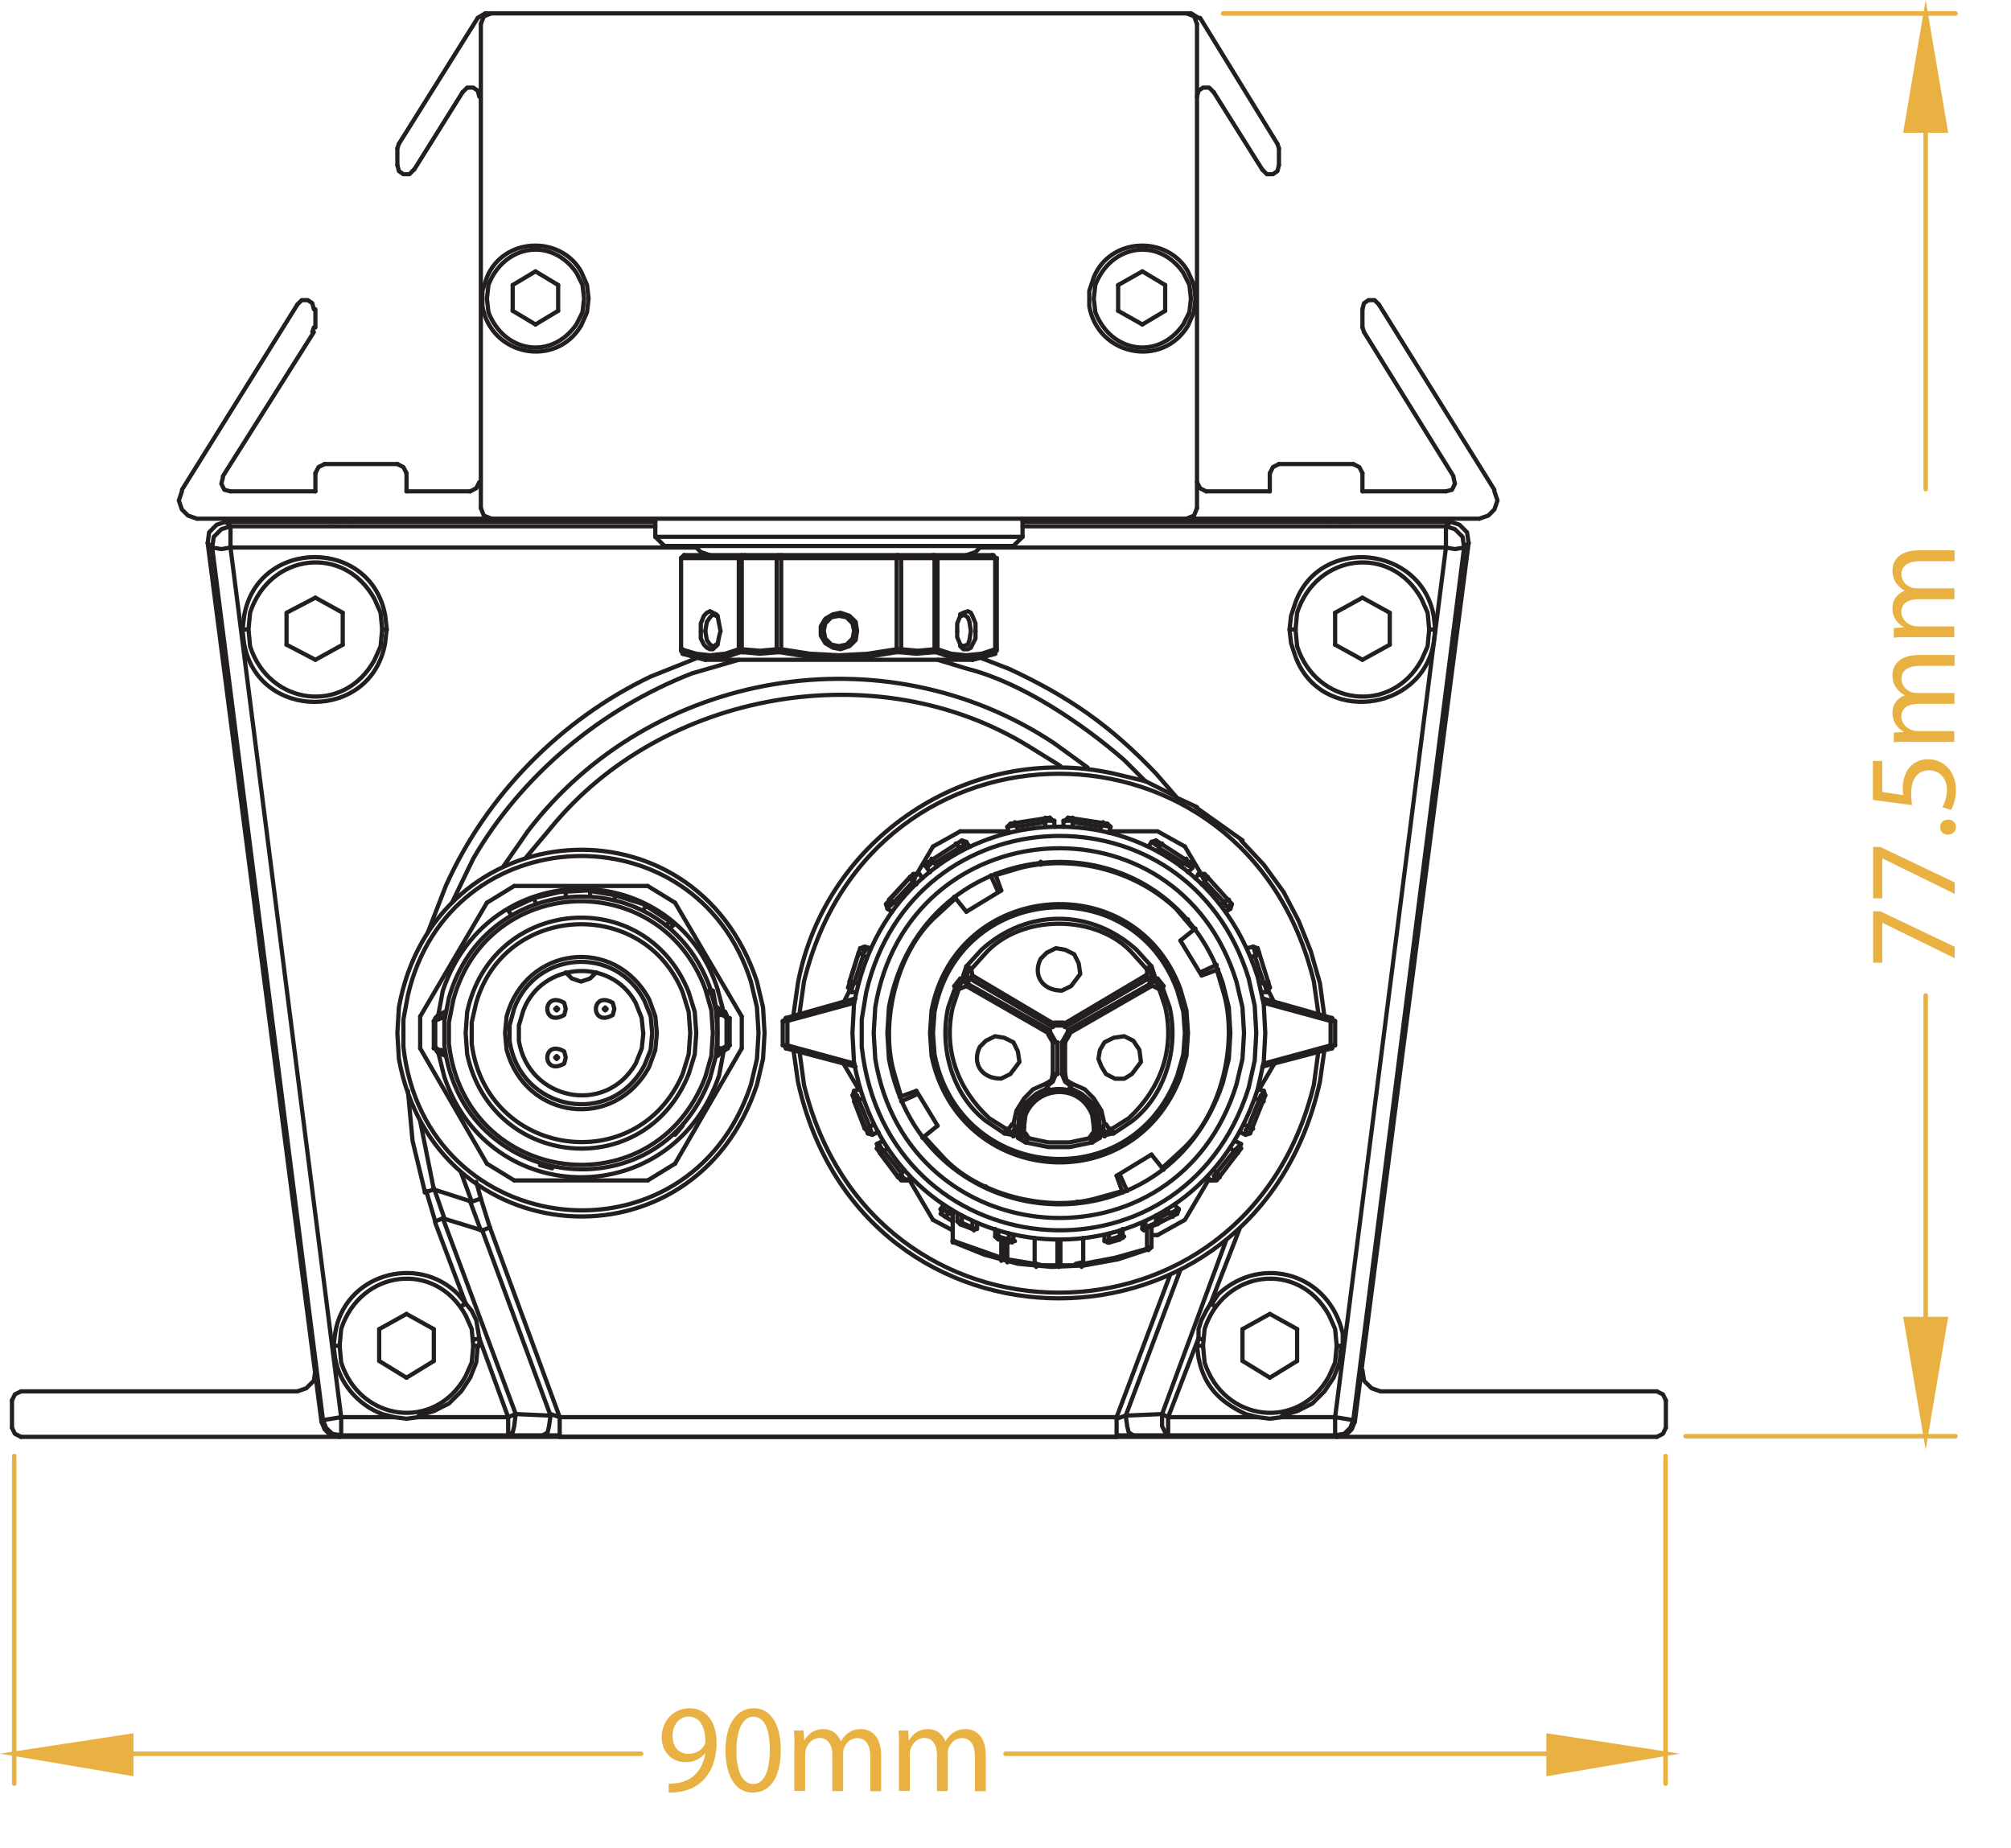 <?xml version="1.0" encoding="UTF-8"?> <svg xmlns="http://www.w3.org/2000/svg" xmlns:i="http://ns.adobe.com/AdobeIllustrator/10.0/" id="Layer_1" version="1.1" viewBox="0 0 142.82 131.2"><defs><style> .st0, .st1, .st2 { stroke-linecap: round; stroke-linejoin: round; } .st0, .st1, .st2, .st3 { fill: none; } .st0, .st3 { stroke: #e8b141; stroke-width: .32px; } .st1 { stroke: #b9539f; stroke-width: .06px; } .st4 { fill: #e8b141; } .st2 { stroke: #231f20; stroke-width: .3px; } .st3 { stroke-miterlimit: 22.93; } </style></defs><path class="st0" d="M136.76,9.27v25.46M136.76,93.66v-22.98M86.86.96h52.02M119.71,101.98h19.17"></path><polygon class="st4" points="135.35 93.66 138.17 93.66 136.76 101.98 135.35 93.66"></polygon><polygon class="st3" points="135.35 93.66 138.17 93.66 136.76 101.98 135.35 93.66"></polygon><polygon class="st4" points="135.35 9.27 138.17 9.27 136.76 .96 135.35 9.27"></polygon><polygon class="st3" points="135.35 9.27 138.17 9.27 136.76 .96 135.35 9.27"></polygon><path class="st0" d="M9.32,124.53h36.21M109.98,124.53h-38.57M1.01,103.39v23.26M118.29,103.39v23.26"></path><polygon class="st4" points="109.98 123.26 109.98 125.94 118.3 124.53 109.98 123.26"></polygon><polygon class="st3" points="109.98 123.26 109.98 125.94 118.3 124.53 109.98 123.26"></polygon><polygon class="st4" points="9.32 123.26 9.32 125.94 1.01 124.53 9.32 123.26"></polygon><polygon class="st3" points="9.32 123.26 9.32 125.94 1.01 124.53 9.32 123.26"></polygon><g><path class="st4" d="M47.48,126.64c.17.02.37,0,.63-.03.45-.06.88-.25,1.21-.56.38-.35.66-.86.77-1.54h-.03c-.32.39-.78.62-1.36.62-1.04,0-1.71-.78-1.71-1.77,0-1.1.79-2.06,1.98-2.06s1.92.96,1.92,2.44c0,1.27-.43,2.17-1,2.72-.45.44-1.06.7-1.68.78-.29.04-.53.05-.72.04v-.64ZM47.77,123.31c0,.72.44,1.23,1.11,1.23.53,0,.94-.26,1.14-.61.04-.07.07-.16.07-.29,0-.99-.37-1.75-1.19-1.75-.67,0-1.14.59-1.14,1.41Z"></path><path class="st4" d="M55.45,124.23c0,1.97-.73,3.06-2.01,3.06-1.13,0-1.9-1.06-1.92-2.98,0-1.94.84-3.01,2.01-3.01s1.92,1.09,1.92,2.93ZM52.3,124.32c0,1.51.46,2.36,1.18,2.36.8,0,1.19-.94,1.19-2.42s-.37-2.36-1.18-2.36c-.69,0-1.19.84-1.19,2.42Z"></path><path class="st4" d="M56.42,124.05c0-.45,0-.81-.04-1.17h.69l.04.69h.03c.24-.41.64-.79,1.35-.79.59,0,1.03.36,1.22.86h.02c.13-.24.3-.43.48-.56.26-.2.54-.3.95-.3.57,0,1.42.37,1.42,1.87v2.54h-.77v-2.44c0-.83-.3-1.33-.94-1.33-.45,0-.79.33-.93.71-.04.11-.06.25-.06.39v2.66h-.77v-2.58c0-.69-.3-1.19-.9-1.19-.49,0-.85.39-.97.78-.04.12-.06.25-.06.38v2.6h-.77v-3.15Z"></path><path class="st4" d="M63.85,124.05c0-.45,0-.81-.04-1.17h.69l.04.69h.03c.24-.41.64-.79,1.35-.79.59,0,1.03.36,1.22.86h.02c.13-.24.3-.43.48-.56.26-.2.54-.3.95-.3.57,0,1.42.37,1.42,1.87v2.54h-.77v-2.44c0-.83-.3-1.33-.94-1.33-.45,0-.79.33-.93.71-.04.11-.06.25-.06.39v2.66h-.77v-2.58c0-.69-.3-1.19-.9-1.19-.49,0-.85.39-.97.78-.04.12-.06.25-.06.38v2.6h-.77v-3.15Z"></path></g><g><path class="st4" d="M133.02,64.71h.52l5.28,2.52v.81l-5.12-2.51h-.02v2.83h-.65v-3.65Z"></path><path class="st4" d="M133.02,60.14h.52l5.28,2.52v.81l-5.12-2.51h-.02v2.83h-.65v-3.65Z"></path><path class="st4" d="M138.35,59.27c-.33,0-.56-.22-.56-.54s.23-.53.56-.53.56.21.56.53c0,.31-.24.53-.56.53Z"></path><path class="st4" d="M133.68,54.03v2.21l1.49.22c-.02-.13-.04-.26-.04-.47,0-.45.1-.89.31-1.25.26-.45.76-.83,1.49-.83,1.13,0,1.98.9,1.98,2.16,0,.63-.18,1.17-.36,1.44l-.6-.2c.14-.24.32-.71.32-1.24,0-.74-.48-1.37-1.26-1.37-.75,0-1.28.51-1.28,1.67,0,.33.04.59.06.8l-2.78-.37v-2.77h.66Z"></path><path class="st4" d="M135.67,52.67c-.45,0-.81,0-1.17.04v-.69l.69-.04v-.03c-.41-.24-.79-.64-.79-1.35,0-.59.36-1.03.86-1.22v-.02c-.24-.13-.43-.3-.56-.48-.2-.26-.3-.54-.3-.95,0-.57.37-1.42,1.87-1.42h2.54v.77h-2.44c-.83,0-1.33.3-1.33.94,0,.45.33.79.71.93.11.04.25.06.39.06h2.66v.77h-2.58c-.69,0-1.19.3-1.19.9,0,.49.39.85.78.97.12.04.25.06.38.06h2.6v.77h-3.15Z"></path><path class="st4" d="M135.67,45.24c-.45,0-.81,0-1.17.04v-.69l.69-.04v-.03c-.41-.24-.79-.64-.79-1.35,0-.59.36-1.03.86-1.22v-.02c-.24-.13-.43-.3-.56-.48-.2-.26-.3-.54-.3-.95,0-.57.37-1.42,1.87-1.42h2.54v.77h-2.44c-.83,0-1.33.3-1.33.94,0,.45.33.79.71.93.11.04.25.06.39.06h2.66v.77h-2.58c-.69,0-1.19.3-1.19.9,0,.49.39.85.78.97.12.04.25.06.38.06h2.6v.77h-3.15Z"></path></g><g><line class="st2" x1=".85" y1="101.38" x2=".85" y2="99.44"></line><line class="st2" x1="33.93" y1="1.27" x2="28.33" y2="10.21"></line><line class="st2" x1="21.11" y1="21.64" x2="12.92" y2="34.78"></line><line class="st2" x1="15.83" y1="33.81" x2="22.29" y2="23.58"></line><line class="st2" x1="29.41" y1="12.05" x2="32.85" y2="6.55"></line><line class="st2" x1="38.03" y1="19.27" x2="36.41" y2="20.24"></line><line class="st2" x1="38.03" y1="23.04" x2="39.64" y2="22.07"></line><line class="st2" x1="16.37" y1="37.37" x2="16.37" y2="38.88"></line><polyline class="st2" points="20.35 45.78 20.35 43.51 22.4 42.44"></polyline><line class="st2" x1="22.83" y1="100.95" x2="14.75" y2="38.56"></line><line class="st2" x1="22.4" y1="33.6" x2="22.4" y2="34.89"></line><line class="st2" x1="22.4" y1="23.25" x2="22.4" y2="21.96"></line><line class="st2" x1="24.23" y1="101.92" x2="24.23" y2="100.63"></line><line class="st2" x1="24.34" y1="45.78" x2="24.34" y2="43.51"></line><line class="st2" x1="24.99" y1="37.05" x2="24.99" y2="36.83"></line><line class="st2" x1="26.93" y1="94.38" x2="26.93" y2="96.64"></line><line class="st2" x1="22.4" y1="46.85" x2="24.34" y2="45.78"></line><line class="st2" x1="30.81" y1="72.5" x2="30.81" y2="74.44"></line><line class="st2" x1="28.22" y1="10.54" x2="28.22" y2="11.72"></line><line class="st2" x1="28.87" y1="34.89" x2="28.87" y2="33.6"></line><line class="st2" x1="29.84" y1="74.44" x2="29.84" y2="72.18"></line><line class="st2" x1="30.81" y1="96.64" x2="30.81" y2="94.38"></line><line class="st2" x1="34.15" y1="1.7" x2="34.15" y2="36.08"></line><line class="st2" x1="29.84" y1="72.18" x2="34.58" y2="64.1"></line><line class="st2" x1="81.13" y1="19.27" x2="79.41" y2="20.24"></line><line class="st2" x1="81.13" y1="23.04" x2="82.75" y2="22.07"></line><line class="st2" x1="26.93" y1="96.64" x2="28.87" y2="97.83"></line><line class="st2" x1="36.09" y1="101.92" x2="36.09" y2="100.63"></line><line class="st2" x1="36.41" y1="20.24" x2="36.41" y2="22.07"></line><line class="st2" x1="39.64" y1="22.07" x2="39.64" y2="20.24"></line><line class="st2" x1="39.75" y1="102.03" x2="39.75" y2="100.63"></line><line class="st2" x1="41.91" y1="63.23" x2="41.91" y2="63.56"></line><line class="st2" x1="43.63" y1="63.88" x2="43.74" y2="63.45"></line><line class="st2" x1="30.81" y1="94.38" x2="28.87" y2="93.3"></line><line class="st2" x1="34.58" y1="82.63" x2="29.84" y2="74.44"></line><line class="st2" x1="40.18" y1="63.23" x2="40.18" y2="63.67"></line><line class="st2" x1="46.54" y1="36.83" x2="46.54" y2="38.12"></line><polyline class="st2" points="48.37 46.21 48.37 39.63 48.37 46.1"></polyline><line class="st2" x1="55.48" y1="46.1" x2="55.38" y2="46.31"></line><line class="st2" x1="45.89" y1="64.31" x2="45.68" y2="64.64"></line><line class="st2" x1="47.62" y1="65.39" x2="47.29" y2="65.71"></line><line class="st2" x1="47.62" y1="65.93" x2="47.83" y2="65.61"></line><line class="st2" x1="71.97" y1="38.77" x2="72.62" y2="38.12"></line><line class="st2" x1="34.58" y1="64.1" x2="36.52" y2="62.91"></line><line class="st2" x1="36.09" y1="64.64" x2="36.3" y2="64.96"></line><line class="st2" x1="38.03" y1="64.1" x2="37.92" y2="63.77"></line><line class="st2" x1="51.82" y1="74.23" x2="51.82" y2="72.29"></line><line class="st2" x1="52.47" y1="46.1" x2="52.47" y2="39.63"></line><line class="st2" x1="52.68" y1="72.18" x2="52.68" y2="74.44"></line><line class="st2" x1="52.68" y1="46.1" x2="52.68" y2="39.63"></line><line class="st2" x1="55.16" y1="39.63" x2="55.16" y2="46.1"></line><line class="st2" x1="55.48" y1="39.42" x2="55.48" y2="46.1"></line><line class="st2" x1="55.59" y1="74.23" x2="55.59" y2="72.5"></line><polyline class="st2" points="55.92 72.5 55.92 74.23 55.81 74.44"></polyline><line class="st2" x1="52.68" y1="74.44" x2="47.94" y2="82.63"></line><line class="st2" x1="22.94" y1="100.84" x2="22.83" y2="100.95"></line><line class="st2" x1="24.23" y1="101.92" x2="24.12" y2="102.03"></line><line class="st2" x1="117.67" y1="102.03" x2="1.49" y2="102.03"></line><line class="st2" x1="79.3" y1="102.03" x2="39.75" y2="102.03"></line><line class="st2" x1="94.82" y1="101.92" x2="82.96" y2="101.92"></line><line class="st2" x1="36.09" y1="101.92" x2="24.23" y2="101.92"></line><line class="st2" x1="79.3" y1="100.63" x2="39.75" y2="100.63"></line><line class="st2" x1="94.82" y1="100.63" x2="91.05" y2="100.63"></line><line class="st2" x1="89.32" y1="100.63" x2="82.96" y2="100.63"></line><line class="st2" x1="36.09" y1="100.63" x2="29.73" y2="100.63"></line><line class="st2" x1="28" y1="100.63" x2="24.23" y2="100.63"></line><line class="st2" x1="1.49" y1="98.8" x2="21.11" y2="98.8"></line><line class="st2" x1="98.05" y1="98.8" x2="117.67" y2="98.8"></line><line class="st2" x1="34.25" y1="87.37" x2="31.45" y2="86.51"></line><line class="st2" x1="33.5" y1="85.33" x2="30.81" y2="84.46"></line><line class="st2" x1="36.52" y1="83.82" x2="34.58" y2="82.63"></line><line class="st2" x1="50.64" y1="70.35" x2="50.85" y2="71.53"></line><line class="st2" x1="60.33" y1="69.7" x2="60.98" y2="67.65"></line><line class="st2" x1="59.9" y1="71.21" x2="60.33" y2="70.35"></line><line class="st2" x1="65.18" y1="61.94" x2="66.26" y2="60.11"></line><line class="st2" x1="63.14" y1="63.88" x2="64.64" y2="62.26"></line><line class="st2" x1="48.48" y1="79.94" x2="47.94" y2="80.58"></line><line class="st2" x1="96.76" y1="42.44" x2="94.82" y2="43.51"></line><line class="st2" x1="66.26" y1="60.11" x2="68.2" y2="59.03"></line><line class="st2" x1="96.76" y1="46.85" x2="98.7" y2="45.78"></line><line class="st2" x1="31.56" y1="71.86" x2="31.13" y2="72.07"></line><line class="st2" x1="34.04" y1="95.03" x2="33.61" y2="95.13"></line><line class="st2" x1="85.01" y1="95.56" x2="85.44" y2="95.56"></line><line class="st2" x1="23.69" y1="95.56" x2="24.12" y2="95.56"></line><line class="st2" x1="75.1" y1="89.85" x2="75.31" y2="89.85"></line><line class="st2" x1="34.04" y1="95.56" x2="33.61" y2="95.56"></line><line class="st2" x1="95.36" y1="95.56" x2="95.03" y2="95.56"></line><line class="st2" x1="85.12" y1="95.03" x2="85.44" y2="95.13"></line><line class="st2" x1="39.21" y1="82.96" x2="38.35" y2="82.74"></line><line class="st2" x1="31.13" y1="74.77" x2="31.67" y2="74.98"></line><line class="st2" x1="67.66" y1="87.37" x2="66.26" y2="86.62"></line><line class="st2" x1="63.78" y1="83.6" x2="62.49" y2="81.88"></line><line class="st2" x1="47.94" y1="64.1" x2="52.68" y2="72.18"></line><line class="st2" x1="66.26" y1="86.62" x2="64.54" y2="83.71"></line><line class="st2" x1="60.98" y1="77.35" x2="59.9" y2="75.52"></line><line class="st2" x1="61.41" y1="80.15" x2="60.66" y2="78.21"></line><line class="st2" x1="55.81" y1="72.29" x2="55.92" y2="72.5"></line><line class="st2" x1="63.68" y1="46.1" x2="63.68" y2="39.42"></line><line class="st2" x1="64" y1="46.1" x2="64" y2="39.63"></line><line class="st2" x1="66.37" y1="39.63" x2="66.37" y2="46.1"></line><line class="st2" x1="66.58" y1="39.63" x2="66.58" y2="46.1"></line><path class="st2" d="M67.66,88.13v-2.16,2.16Z"></path><line class="st2" x1="67.99" y1="86.73" x2="67.99" y2="86.19"></line><line class="st2" x1="68.31" y1="86.3" x2="68.31" y2="86.84"></line><line class="st2" x1="69.06" y1="87.16" x2="69.06" y2="86.73"></line><line class="st2" x1="69.39" y1="86.84" x2="69.39" y2="87.27"></line><line class="st2" x1="70.03" y1="84.25" x2="70.03" y2="84.36"></line><line class="st2" x1="103.01" y1="37.05" x2="102.69" y2="37.37"></line><line class="st2" x1="104.3" y1="38.56" x2="103.98" y2="38.88"></line><line class="st2" x1="33.07" y1="92.55" x2="32.75" y2="92.76"></line><line class="st2" x1="28.87" y1="93.3" x2="26.93" y2="94.38"></line><line class="st2" x1="47.94" y1="82.63" x2="46" y2="83.82"></line><line class="st2" x1="51.17" y1="74.77" x2="51.5" y2="74.55"></line><line class="st2" x1="79.52" y1="88.02" x2="78.76" y2="88.24"></line><line class="st2" x1="73.48" y1="89.74" x2="73.59" y2="89.74"></line><line class="st2" x1="76.93" y1="89.74" x2="77.04" y2="89.74"></line><line class="st2" x1="71.11" y1="89.31" x2="71.33" y2="89.31"></line><line class="st2" x1="67.66" y1="88.13" x2="67.77" y2="88.13"></line><line class="st2" x1="82.21" y1="87.7" x2="81.78" y2="87.7"></line><line class="st2" x1="46" y1="83.82" x2="36.52" y2="83.82"></line><line class="st2" x1="69.06" y1="87.27" x2="68.2" y2="86.94"></line><line class="st2" x1="88.25" y1="96.64" x2="90.19" y2="97.83"></line><line class="st2" x1="92.13" y1="94.38" x2="90.19" y2="93.3"></line><line class="st2" x1="85.98" y1="92.55" x2="86.31" y2="92.76"></line><line class="st2" x1="14.75" y1="38.56" x2="15.07" y2="38.88"></line><line class="st2" x1="16.04" y1="37.05" x2="16.37" y2="37.37"></line><line class="st2" x1="74.24" y1="58.06" x2="74.24" y2="58.71"></line><line class="st2" x1="74.88" y1="58.28" x2="74.88" y2="58.71"></line><line class="st2" x1="70.68" y1="87.81" x2="70.68" y2="87.27"></line><line class="st2" x1="70.68" y1="46.1" x2="70.68" y2="39.63"></line><line class="st2" x1="70.79" y1="46.21" x2="70.79" y2="39.63"></line><line class="st2" x1="70.9" y1="87.37" x2="70.9" y2="87.91"></line><line class="st2" x1="71.11" y1="89.31" x2="71.11" y2="88.02"></line><line class="st2" x1="71.33" y1="88.13" x2="71.33" y2="89.31"></line><line class="st2" x1="71.54" y1="88.13" x2="71.54" y2="89.42"></line><line class="st2" x1="71.65" y1="88.13" x2="71.65" y2="87.59"></line><line class="st2" x1="71.97" y1="87.7" x2="71.97" y2="88.13"></line><line class="st2" x1="72.19" y1="80.05" x2="72.19" y2="80.15"></line><line class="st2" x1="72.51" y1="80.26" x2="72.51" y2="80.05"></line><line class="st2" x1="72.62" y1="36.83" x2="72.62" y2="38.12"></line><line class="st2" x1="72.73" y1="80.48" x2="72.73" y2="80.05"></line><path class="st2" d="M73.48,89.74v-1.83,1.83Z"></path><line class="st2" x1="73.91" y1="61.4" x2="73.91" y2="61.19"></line><line class="st2" x1="74.77" y1="74.01" x2="74.77" y2="76.27"></line><line class="st2" x1="75.1" y1="74.01" x2="75.1" y2="76.27"></line><line class="st2" x1="75.1" y1="89.85" x2="75.1" y2="88.02"></line><line class="st2" x1="75.31" y1="88.02" x2="75.31" y2="89.85"></line><line class="st2" x1="75.42" y1="76.27" x2="75.42" y2="74.01"></line><line class="st2" x1="75.64" y1="76.27" x2="75.64" y2="74.01"></line><line class="st2" x1="76.5" y1="85.33" x2="76.5" y2="85.43"></line><path class="st2" d="M76.93,89.74v-1.83,1.83Z"></path><line class="st2" x1="75.53" y1="58.71" x2="75.53" y2="58.28"></line><line class="st2" x1="76.18" y1="58.71" x2="76.18" y2="58.06"></line><line class="st2" x1="78.22" y1="58.6" x2="78.33" y2="58.38"></line><line class="st2" x1="71.54" y1="89.42" x2="71.54" y2="89.64"></line><line class="st2" x1="71.65" y1="88.24" x2="71.65" y2="88.13"></line><line class="st2" x1="78.22" y1="58.6" x2="78.12" y2="58.92"></line><line class="st2" x1="78.87" y1="58.71" x2="78.76" y2="59.14"></line><line class="st2" x1="71.97" y1="80.37" x2="71.86" y2="80.58"></line><line class="st2" x1="76.07" y1="77.24" x2="76.07" y2="76.92"></line><line class="st2" x1="70.89" y1="87.91" x2="70.89" y2="88.02"></line><line class="st2" x1="72.94" y1="80.91" x2="72.83" y2="81.12"></line><line class="st2" x1="72.51" y1="80.26" x2="72.3" y2="80.8"></line><line class="st2" x1="72.19" y1="80.15" x2="71.97" y2="80.69"></line><line class="st2" x1="69.06" y1="87.27" x2="69.06" y2="87.16"></line><line class="st2" x1="81.56" y1="60.11" x2="81.78" y2="59.79"></line><line class="st2" x1="82.32" y1="60.11" x2="82.21" y2="60.43"></line><line class="st2" x1="68.31" y1="86.84" x2="68.2" y2="86.94"></line><line class="st2" x1="82.53" y1="59.89" x2="82.32" y2="60.11"></line><line class="st2" x1="71.43" y1="80.26" x2="71.33" y2="80.48"></line><line class="st2" x1="74.56" y1="73.15" x2="74.45" y2="73.36"></line><line class="st2" x1="74.77" y1="72.93" x2="74.88" y2="72.72"></line><line class="st2" x1="67.34" y1="86.19" x2="67.12" y2="86.4"></line><line class="st2" x1="66.8" y1="85.87" x2="67.02" y2="85.54"></line><line class="st2" x1="67.34" y1="86.19" x2="67.55" y2="85.87"></line><polyline class="st2" points="84.26 60.97 84.15 61.19 83.83 61.51"></polyline><line class="st2" x1="84.69" y1="61.62" x2="84.37" y2="61.94"></line><line class="st2" x1="84.9" y1="62.37" x2="85.12" y2="62.05"></line><polyline class="st2" points="85.34 62.8 85.66 62.48 85.77 62.26"></polyline><line class="st2" x1="64" y1="83.39" x2="64.21" y2="83.06"></line><line class="st2" x1="64.64" y1="83.6" x2="64.43" y2="83.82"></line><line class="st2" x1="63.78" y1="83.6" x2="64" y2="83.39"></line><line class="st2" x1="87.06" y1="63.99" x2="87.28" y2="63.88"></line><line class="st2" x1="66.58" y1="79.94" x2="65.51" y2="80.8"></line><line class="st2" x1="83.83" y1="66.79" x2="84.9" y2="65.93"></line><line class="st2" x1="81.56" y1="68.73" x2="81.78" y2="68.62"></line><line class="st2" x1="87.06" y1="63.99" x2="86.74" y2="64.2"></line><line class="st2" x1="87.38" y1="64.53" x2="87.06" y2="64.74"></line><line class="st2" x1="62.7" y1="81.77" x2="62.49" y2="81.88"></line><line class="st2" x1="62.27" y1="81.23" x2="62.7" y2="81.02"></line><line class="st2" x1="62.7" y1="81.77" x2="63.03" y2="81.55"></line><line class="st2" x1="81.56" y1="69.48" x2="81.99" y2="69.27"></line><line class="st2" x1="28.87" y1="97.83" x2="30.81" y2="96.64"></line><line class="st2" x1="81.35" y1="69.27" x2="75.53" y2="72.72"></line><line class="st2" x1="81.56" y1="69.48" x2="75.64" y2="72.93"></line><line class="st2" x1="75.85" y1="73.15" x2="81.78" y2="69.81"></line><line class="st2" x1="75.96" y1="73.36" x2="81.78" y2="70.02"></line><line class="st2" x1="81.78" y1="69.81" x2="82.21" y2="69.48"></line><line class="st2" x1="61.73" y1="80.05" x2="62.06" y2="79.83"></line><line class="st2" x1="62.38" y1="80.37" x2="61.95" y2="80.58"></line><line class="st2" x1="61.41" y1="80.15" x2="61.73" y2="80.05"></line><line class="st2" x1="88.57" y1="67.33" x2="89" y2="67.22"></line><line class="st2" x1="89.21" y1="67.76" x2="88.89" y2="67.98"></line><line class="st2" x1="82.32" y1="70.13" x2="82.64" y2="70.02"></line><line class="st2" x1="65.18" y1="77.68" x2="64" y2="78.21"></line><line class="st2" x1="85.23" y1="69.05" x2="86.41" y2="68.51"></line><line class="st2" x1="86.52" y1="68.84" x2="85.34" y2="69.27"></line><line class="st2" x1="63.89" y1="77.89" x2="65.08" y2="77.46"></line><line class="st2" x1="89.43" y1="67.65" x2="89.21" y2="67.76"></line><line class="st2" x1="34.79" y1="87.16" x2="34.25" y2="87.37"></line><line class="st2" x1="34.15" y1="85.11" x2="33.5" y2="85.33"></line><line class="st2" x1="60.87" y1="78.11" x2="60.66" y2="78.21"></line><line class="st2" x1="94.6" y1="74.44" x2="89.65" y2="75.74"></line><line class="st2" x1="94.5" y1="74.23" x2="89.75" y2="75.52"></line><line class="st2" x1="78.22" y1="80.05" x2="78.33" y2="80.05"></line><line class="st2" x1="77.9" y1="80.05" x2="77.68" y2="80.05"></line><line class="st2" x1="72.51" y1="80.05" x2="72.73" y2="80.05"></line><line class="st2" x1="72.19" y1="80.05" x2="72.08" y2="80.05"></line><line class="st2" x1="75.1" y1="76.27" x2="74.77" y2="76.27"></line><line class="st2" x1="75.42" y1="76.27" x2="75.64" y2="76.27"></line><line class="st2" x1="51.07" y1="74.44" x2="50.96" y2="74.44"></line><line class="st2" x1="60.76" y1="75.74" x2="55.81" y2="74.44"></line><line class="st2" x1="60.66" y1="75.52" x2="55.92" y2="74.23"></line><line class="st2" x1="51.5" y1="71.86" x2="51.17" y2="71.75"></line><line class="st2" x1="46" y1="62.91" x2="47.94" y2="64.1"></line><line class="st2" x1="20.35" y1="45.78" x2="22.4" y2="46.85"></line><line class="st2" x1="94.93" y1="102.03" x2="94.82" y2="101.92"></line><line class="st2" x1="96.22" y1="100.95" x2="96.11" y2="100.84"></line><line class="st2" x1="64.75" y1="62.48" x2="65.08" y2="62.8"></line><line class="st2" x1="68.63" y1="64.74" x2="67.77" y2="63.67"></line><line class="st2" x1="81.78" y1="81.99" x2="82.64" y2="83.06"></line><line class="st2" x1="66.15" y1="60.97" x2="66.26" y2="61.19"></line><line class="st2" x1="82.86" y1="85.87" x2="83.07" y2="86.19"></line><line class="st2" x1="83.4" y1="85.54" x2="83.72" y2="85.87"></line><line class="st2" x1="83.29" y1="86.4" x2="83.07" y2="86.19"></line><line class="st2" x1="78.98" y1="80.26" x2="79.08" y2="80.48"></line><line class="st2" x1="68.09" y1="60.11" x2="67.88" y2="59.89"></line><line class="st2" x1="82.21" y1="86.94" x2="82.1" y2="86.84"></line><line class="st2" x1="68.09" y1="60.11" x2="68.2" y2="60.43"></line><line class="st2" x1="68.63" y1="59.79" x2="68.85" y2="60.11"></line><line class="st2" x1="81.35" y1="87.16" x2="81.35" y2="87.27"></line><line class="st2" x1="78.22" y1="80.15" x2="78.44" y2="80.69"></line><line class="st2" x1="79.52" y1="83.39" x2="80.05" y2="84.57"></line><line class="st2" x1="70.89" y1="63.34" x2="70.36" y2="62.16"></line><line class="st2" x1="81.56" y1="88.77" x2="81.46" y2="88.67"></line><line class="st2" x1="70.68" y1="62.05" x2="71.11" y2="63.23"></line><line class="st2" x1="79.73" y1="84.68" x2="79.3" y2="83.49"></line><line class="st2" x1="77.9" y1="80.26" x2="78.11" y2="80.8"></line><line class="st2" x1="77.47" y1="80.91" x2="77.58" y2="81.12"></line><line class="st2" x1="79.52" y1="88.02" x2="79.52" y2="87.91"></line><line class="st2" x1="74.34" y1="77.24" x2="74.34" y2="76.92"></line><line class="st2" x1="78.44" y1="80.37" x2="78.55" y2="80.58"></line><line class="st2" x1="71.65" y1="59.14" x2="71.54" y2="58.71"></line><line class="st2" x1="72.19" y1="58.6" x2="72.3" y2="58.92"></line><line class="st2" x1="63.67" y1="46.1" x2="63.67" y2="46.31"></line><line class="st2" x1="78.76" y1="88.13" x2="78.76" y2="88.24"></line><line class="st2" x1="72.08" y1="58.38" x2="72.19" y2="58.6"></line><line class="st2" x1="77.68" y1="80.05" x2="77.68" y2="80.48"></line><line class="st2" x1="77.9" y1="80.05" x2="77.9" y2="80.26"></line><line class="st2" x1="78.22" y1="80.15" x2="78.22" y2="80.05"></line><line class="st2" x1="78.44" y1="88.13" x2="78.44" y2="87.7"></line><line class="st2" x1="78.76" y1="87.59" x2="78.76" y2="88.13"></line><line class="st2" x1="79.3" y1="102.03" x2="79.3" y2="100.63"></line><line class="st2" x1="79.41" y1="20.24" x2="79.41" y2="22.07"></line><line class="st2" x1="79.52" y1="87.91" x2="79.52" y2="87.37"></line><line class="st2" x1="79.73" y1="87.27" x2="79.73" y2="87.8"></line><line class="st2" x1="81.13" y1="87.27" x2="81.13" y2="86.84"></line><line class="st2" x1="81.35" y1="86.73" x2="81.35" y2="87.16"></line><line class="st2" x1="81.46" y1="88.67" x2="81.46" y2="87.27"></line><line class="st2" x1="81.78" y1="87.16" x2="81.78" y2="88.56"></line><line class="st2" x1="82.1" y1="86.84" x2="82.1" y2="86.3"></line><line class="st2" x1="82.43" y1="86.19" x2="82.43" y2="86.73"></line><line class="st2" x1="82.75" y1="22.07" x2="82.75" y2="20.24"></line><line class="st2" x1="82.96" y1="101.92" x2="82.96" y2="100.63"></line><line class="st2" x1="60.87" y1="78.11" x2="61.3" y2="78"></line><line class="st2" x1="60.66" y1="77.46" x2="61.09" y2="77.35"></line><line class="st2" x1="89.86" y1="69.81" x2="90.08" y2="69.7"></line><line class="st2" x1="89.97" y1="70.45" x2="89.65" y2="70.45"></line><line class="st2" x1="89.86" y1="69.81" x2="89.43" y2="69.81"></line><line class="st2" x1="51.07" y1="72.07" x2="50.96" y2="72.07"></line><line class="st2" x1="55.59" y1="74.23" x2="55.92" y2="74.23"></line><line class="st2" x1="94.5" y1="74.23" x2="94.82" y2="74.23"></line><line class="st2" x1="75.1" y1="74.01" x2="74.77" y2="74.01"></line><line class="st2" x1="75.42" y1="74.01" x2="75.64" y2="74.01"></line><line class="st2" x1="94.82" y1="72.5" x2="94.5" y2="72.5"></line><line class="st2" x1="55.92" y1="72.5" x2="55.59" y2="72.5"></line><line class="st2" x1="60.76" y1="70.45" x2="60.44" y2="70.45"></line><polyline class="st2" points="60.98 69.81 60.55 69.81 60.33 69.7"></polyline><line class="st2" x1="89.54" y1="78.11" x2="89.11" y2="78"></line><line class="st2" x1="89.32" y1="77.35" x2="89.75" y2="77.46"></line><line class="st2" x1="89.75" y1="78.21" x2="89.54" y2="78.11"></line><line class="st2" x1="61.2" y1="67.76" x2="60.98" y2="67.65"></line><line class="st2" x1="68.09" y1="70.13" x2="67.77" y2="70.02"></line><line class="st2" x1="61.2" y1="67.76" x2="61.52" y2="67.98"></line><line class="st2" x1="61.41" y1="67.22" x2="61.84" y2="67.33"></line><line class="st2" x1="88.68" y1="80.05" x2="89" y2="80.15"></line><line class="st2" x1="88.46" y1="80.58" x2="88.03" y2="80.37"></line><line class="st2" x1="88.68" y1="80.05" x2="88.35" y2="79.83"></line><line class="st2" x1="68.63" y1="69.81" x2="68.2" y2="69.48"></line><line class="st2" x1="68.63" y1="70.02" x2="74.45" y2="73.36"></line><line class="st2" x1="68.63" y1="69.81" x2="74.56" y2="73.15"></line><line class="st2" x1="74.77" y1="72.93" x2="68.85" y2="69.48"></line><line class="st2" x1="24.34" y1="43.51" x2="22.4" y2="42.44"></line><line class="st2" x1="74.88" y1="72.72" x2="69.06" y2="69.27"></line><line class="st2" x1="68.85" y1="69.48" x2="68.42" y2="69.27"></line><line class="st2" x1="87.71" y1="81.77" x2="87.38" y2="81.55"></line><line class="st2" x1="87.71" y1="81.02" x2="88.14" y2="81.23"></line><line class="st2" x1="87.92" y1="81.88" x2="87.71" y2="81.77"></line><line class="st2" x1="63.35" y1="64.74" x2="63.03" y2="64.53"></line><line class="st2" x1="63.35" y1="63.99" x2="63.67" y2="64.2"></line><line class="st2" x1="68.85" y1="68.73" x2="68.63" y2="68.62"></line><line class="st2" x1="63.14" y1="63.88" x2="63.35" y2="63.99"></line><line class="st2" x1="86.52" y1="83.39" x2="86.63" y2="83.6"></line><line class="st2" x1="85.98" y1="83.82" x2="85.77" y2="83.6"></line><line class="st2" x1="86.52" y1="83.39" x2="86.2" y2="83.06"></line><line class="st2" x1="47.19" y1="38.77" x2="46.54" y2="38.12"></line><line class="st2" x1="64.75" y1="62.48" x2="64.64" y2="62.26"></line><line class="st2" x1="65.29" y1="62.05" x2="65.51" y2="62.37"></line><line class="st2" x1="66.05" y1="61.94" x2="65.83" y2="61.62"></line><line class="st2" x1="66.26" y1="61.19" x2="66.58" y2="61.51"></line><line class="st2" x1="75.64" y1="72.93" x2="75.53" y2="72.72"></line><line class="st2" x1="75.85" y1="73.15" x2="75.96" y2="73.36"></line><line class="st2" x1="85.01" y1="36.08" x2="85.01" y2="1.7"></line><line class="st2" x1="88.24" y1="94.38" x2="88.24" y2="96.64"></line><line class="st2" x1="90.18" y1="33.6" x2="90.18" y2="34.89"></line><line class="st2" x1="90.83" y1="11.72" x2="90.83" y2="10.54"></line><line class="st2" x1="90.51" y1="75.52" x2="89.43" y2="77.35"></line><polyline class="st2" points="85.87 83.71 84.15 86.62 82.21 87.7"></polyline><line class="st2" x1="55.91" y1="72.5" x2="60.66" y2="71.21"></line><line class="st2" x1="55.81" y1="72.29" x2="60.76" y2="70.89"></line><line class="st2" x1="84.15" y1="65.28" x2="84.37" y2="65.28"></line><line class="st2" x1="36.52" y1="62.91" x2="46" y2="62.91"></line><line class="st2" x1="89.75" y1="71.21" x2="94.5" y2="72.5"></line><line class="st2" x1="89.65" y1="70.89" x2="94.6" y2="72.29"></line><line class="st2" x1="84.15" y1="60.11" x2="85.23" y2="61.94"></line><line class="st2" x1="90.08" y1="70.35" x2="90.51" y2="71.21"></line><line class="st2" x1="92.12" y1="96.64" x2="92.12" y2="94.38"></line><line class="st2" x1="94.17" y1="36.83" x2="94.17" y2="37.05"></line><line class="st2" x1="94.5" y1="72.5" x2="94.5" y2="74.23"></line><line class="st2" x1="94.82" y1="43.51" x2="94.82" y2="45.78"></line><line class="st2" x1="94.82" y1="72.5" x2="94.82" y2="74.23"></line><line class="st2" x1="94.82" y1="101.92" x2="94.82" y2="100.63"></line><line class="st2" x1="96.76" y1="21.96" x2="96.76" y2="23.25"></line><line class="st2" x1="96.76" y1="34.89" x2="96.76" y2="33.6"></line><line class="st2" x1="98.7" y1="45.78" x2="98.7" y2="43.51"></line><line class="st2" x1="94.5" y1="72.5" x2="94.6" y2="72.29"></line><line class="st2" x1="90.18" y1="93.3" x2="88.24" y2="94.38"></line><line class="st2" x1="68.2" y1="59.03" x2="71.54" y2="59.03"></line><polyline class="st2" points="78.87 59.03 82.21 59.03 84.15 60.11"></polyline><line class="st2" x1="94.6" y1="74.44" x2="94.5" y2="74.23"></line><line class="st2" x1="102.69" y1="37.37" x2="102.69" y2="38.88"></line><line class="st2" x1="104.3" y1="38.56" x2="96.22" y2="100.95"></line><line class="st2" x1="90.18" y1="97.83" x2="92.12" y2="96.64"></line><line class="st2" x1="91.59" y1="44.7" x2="92.02" y2="44.7"></line><line class="st2" x1="27.46" y1="44.7" x2="27.14" y2="44.7"></line><line class="st2" x1="23.37" y1="37.05" x2="23.48" y2="37.05"></line><line class="st2" x1="36.41" y1="22.07" x2="38.03" y2="23.04"></line><line class="st2" x1="95.79" y1="37.05" x2="95.68" y2="37.05"></line><line class="st2" x1="50.1" y1="46.85" x2="69.06" y2="46.85"></line><line class="st2" x1="101.93" y1="44.7" x2="101.5" y2="44.7"></line><line class="st2" x1="39.64" y1="20.24" x2="38.03" y2="19.27"></line><line class="st2" x1="94.82" y1="45.78" x2="96.76" y2="46.85"></line><line class="st2" x1="118.31" y1="99.44" x2="118.31" y2="101.38"></line><line class="st2" x1="17.23" y1="44.7" x2="17.55" y2="44.7"></line><line class="st2" x1="48.37" y1="39.63" x2="70.79" y2="39.63"></line><line class="st2" x1="48.59" y1="39.42" x2="70.46" y2="39.42"></line><line class="st2" x1="16.36" y1="38.88" x2="49.34" y2="38.88"></line><line class="st2" x1="69.71" y1="38.88" x2="102.69" y2="38.88"></line><line class="st2" x1="71.97" y1="38.77" x2="47.19" y2="38.77"></line><line class="st2" x1="72.62" y1="38.12" x2="46.54" y2="38.12"></line><line class="st2" x1="16.36" y1="37.37" x2="46.54" y2="37.37"></line><line class="st2" x1="72.62" y1="37.37" x2="102.69" y2="37.37"></line><line class="st2" x1="95.68" y1="37.05" x2="95.47" y2="37.05"></line><line class="st2" x1="23.69" y1="37.05" x2="16.04" y2="37.05"></line><line class="st2" x1="23.69" y1="37.05" x2="46.54" y2="37.05"></line><line class="st2" x1="72.62" y1="37.05" x2="95.36" y2="37.05"></line><line class="st2" x1="95.79" y1="37.05" x2="103.01" y2="37.05"></line><line class="st2" x1="13.99" y1="36.83" x2="105.06" y2="36.83"></line><line class="st2" x1="102.69" y1="34.89" x2="96.76" y2="34.89"></line><line class="st2" x1="90.18" y1="34.89" x2="85.66" y2="34.89"></line><line class="st2" x1="33.39" y1="34.89" x2="28.87" y2="34.89"></line><line class="st2" x1="22.4" y1="34.89" x2="16.36" y2="34.89"></line><line class="st2" x1="96.11" y1="32.95" x2="90.83" y2="32.95"></line><line class="st2" x1="28.22" y1="32.95" x2="23.05" y2="32.95"></line><line class="st2" x1="95.36" y1="37.05" x2="95.47" y2="37.05"></line><line class="st2" x1="98.7" y1="43.51" x2="96.76" y2="42.44"></line><line class="st2" x1="23.69" y1="37.05" x2="23.8" y2="37.05"></line><line class="st2" x1="79.41" y1="22.07" x2="81.13" y2="23.04"></line><line class="st2" x1="86.2" y1="6.55" x2="89.65" y2="12.05"></line><line class="st2" x1="96.87" y1="23.58" x2="103.22" y2="33.81"></line><line class="st2" x1="106.13" y1="34.78" x2="97.94" y2="21.64"></line><line class="st2" x1="90.72" y1="10.21" x2="85.23" y2="1.27"></line><line class="st2" x1="82.75" y1="20.24" x2="81.13" y2="19.27"></line><line class="st2" x1="84.58" y1=".95" x2="34.47" y2=".95"></line><line class="st2" x1="39.1" y1="100.52" x2="34.25" y2="87.37"></line><line class="st2" x1="33.07" y1="92.55" x2="30.91" y2="86.83"></line><line class="st2" x1="36.09" y1="100.63" x2="34.04" y2="95.02"></line><line class="st2" x1="34.15" y1="87.37" x2="33.39" y2="85.32"></line><line class="st2" x1="51.6" y1="74.22" x2="51.6" y2="72.29"></line><line class="st2" x1="30.91" y1="86.73" x2="31.45" y2="86.51"></line><line class="st2" x1="30.16" y1="84.68" x2="30.81" y2="84.46"></line><polyline class="st2" points="29.73 100.52 30.81 100.2 31.88 99.66 32.75 98.8 33.39 97.83 33.82 96.75 33.93 95.56"></polyline><line class="st2" x1="32.96" y1="92.65" x2="32.96" y2="92.55"></line><path class="st2" d="M33.61,95.56l-.11-1.19-.43-.97c-2.17-3.95-7.48-3.23-8.84.97l-.11,1.19.11,1.19c1.35,4.2,6.67,4.92,8.84.97l.43-.97.11-1.19Z"></path><polyline class="st2" points="22.94 100.84 23.15 101.38 23.59 101.81 24.23 101.92"></polyline><polyline class="st2" points="21.11 98.8 21.75 98.58 22.29 98.04 22.4 97.29"></polyline><polyline class="st2" points=".85 101.38 1.06 101.81 1.49 102.03"></polyline><polyline class="st2" points="1.49 98.8 1.06 99.01 .85 99.44"></polyline><path class="st2" d="M27.14,44.7l-.11-1.19-.43-.97c-2.17-3.95-7.48-3.23-8.84.97l-.11,1.19.11,1.19c1.35,4.2,6.67,4.92,8.84.97l.43-.97.11-1.19Z"></path><polyline class="st2" points="16.37 37.37 15.72 37.58 15.18 38.12 15.07 38.88"></polyline><polyline class="st2" points="12.92 34.89 12.7 35.54 12.92 36.18 13.35 36.61 13.99 36.83"></polyline><polyline class="st2" points="22.29 21.96 22.18 21.53 21.86 21.31 21.43 21.31 21.11 21.63"></polyline><line class="st2" x1="22.18" y1="23.57" x2="22.29" y2="23.25"></line><polyline class="st2" points="23.05 32.95 22.62 33.17 22.4 33.6"></polyline><polyline class="st2" points="28.87 33.6 28.65 33.17 28.22 32.95"></polyline><polyline class="st2" points="28.22 11.72 28.33 12.15 28.65 12.37 29.08 12.37 29.4 12.04"></polyline><line class="st2" x1="28.33" y1="10.21" x2="28.22" y2="10.53"></line><polyline class="st2" points="15.83 33.92 15.72 34.35 15.93 34.78 16.36 34.89"></polyline><path class="st2" d="M40.18,75.09l-.11-.43c-1.6-.93-1.6,1.8,0,.86l.11-.43Z"></path><rect class="st2" x="39.46" y="75.01" width=".15" height=".15" transform="translate(-41.52 49.97) rotate(-45.01)"></rect><line class="st2" x1="30.91" y1="74.44" x2="31.13" y2="74.76"></line><line class="st2" x1="31.13" y1="72.18" x2="30.91" y2="72.5"></line><line class="st2" x1="47.83" y1="65.71" x2="47.51" y2="65.39"></line><polyline class="st2" points="43.63 63.56 41.69 63.23 39.75 63.34 37.92 63.77 36.09 64.63"></polyline><polyline class="st2" points="47.51 65.39 45.68 64.2 43.63 63.56"></polyline><line class="st2" x1="50.96" y1="74.44" x2="50.96" y2="72.07"></line><path class="st2" d="M50.96,73.36l-.11-1.62-.43-1.62c-3.32-9.06-15.97-8.38-18.54.75l-.32,1.62v1.72c1.24,10.33,15.19,12.18,18.86,2.37l.43-1.62.11-1.62Z"></path><path class="st2" d="M50.63,73.36l-.11-1.62-.43-1.51c-3.22-8.68-15.46-8.17-17.89.75l-.32,1.62v1.51c1.15,10.11,14.59,11.83,18.21,2.37l.43-1.51.11-1.62Z"></path><path class="st2" d="M40.18,71.64l-.11-.43c-1.6-.93-1.6,1.8,0,.86l.11-.43Z"></path><rect class="st2" x="39.46" y="71.56" width=".15" height=".15" transform="translate(-39.08 48.96) rotate(-45.01)"></rect><path class="st2" d="M54.3,73.36l-.11-1.83-.43-1.83c-4.43-13.43-22.92-12.04-25.43,1.83l-.11,1.83.11,1.83c2.52,13.87,21,15.27,25.43,1.83l.43-1.83.11-1.83Z"></path><path class="st2" d="M53.87,73.36l-.11-1.83-.43-1.83c-3.92-12.38-21.45-11.69-24.36.97l-.32,1.72v1.94c1.52,13.9,20.31,15.97,24.68,2.69l.43-1.83.11-1.83Z"></path><path class="st2" d="M31.13,74.76l.43,1.72c3.22,9.49,16.23,9.52,19.51-.11l.32-1.72"></path><path class="st2" d="M51.39,71.85l-.43-1.62c-2.98-9.35-16.18-9.65-19.51.11l-.32,1.72"></path><path class="st2" d="M49.45,73.36l-.11-1.51-.43-1.4c-3.11-7.74-13.98-6.74-15.73,1.4l-.11,1.51.11,1.51c1.76,8.14,12.63,9.14,15.73,1.4l.43-1.4.11-1.51Z"></path><path class="st2" d="M49.02,73.36l-.11-1.51-.43-1.4c-2.78-6.79-12.63-6.29-14.66.75l-.32,1.4v1.51c1.04,8.09,11.78,9.61,14.98,2.16l.43-1.4.11-1.51Z"></path><path class="st2" d="M46.65,73.36l-.11-1.19-.43-1.19c-2.46-4.59-8.78-3.78-10.13,1.19l-.11,1.19.11,1.19c1.35,4.97,7.67,5.77,10.13,1.19l.43-1.19.11-1.19Z"></path><path class="st2" d="M46.32,73.36l-.11-1.19-.43-1.08c-2.01-3.97-7.72-3.63-9.27.54l-.32,1.19v1.08c.72,4.99,7.24,6.24,9.59,1.72l.43-1.08.11-1.19Z"></path><path class="st2" d="M45.68,73.36l-.11-1.08-.43-1.08c-1.77-3.26-6.66-2.89-7.97.54l-.32,1.08v1.08c.67,4.21,6.15,5.36,8.3,1.62l.43-1.08.11-1.08Z"></path><path class="st2" d="M43.63,71.64l-.11-.43c-1.6-.93-1.6,1.8,0,.86l.11-.43Z"></path><rect class="st2" x="42.91" y="71.56" width=".15" height=".15" transform="translate(-38.07 51.4) rotate(-45.01)"></rect><polyline class="st2" points="40.18 69.05 40.61 69.48 41.26 69.7 41.91 69.48 42.34 69.05"></polyline><line class="st2" x1="89.86" y1="70.02" x2="89.75" y2="69.81"></line><line class="st2" x1="84.26" y1="61.4" x2="84.15" y2="61.29"></line><line class="st2" x1="87.06" y1="64.31" x2="86.95" y2="64.09"></line><line class="st2" x1="87.17" y1="64.42" x2="87.06" y2="64.31"></line><line class="st2" x1="84.47" y1="61.51" x2="84.26" y2="61.4"></line><line class="st2" x1="85.55" y1="62.48" x2="85.44" y2="62.37"></line><line class="st2" x1="89.22" y1="67.87" x2="89.11" y2="67.54"></line><polyline class="st2" points="28.97 77.46 29.3 81.01 30.16 84.57"></polyline><line class="st2" x1="29.84" y1="79.61" x2="30.81" y2="84.46"></line><line class="st2" x1="30.81" y1="84.35" x2="31.56" y2="86.51"></line><line class="st2" x1="32.75" y1="83.28" x2="33.5" y2="85.32"></line><line class="st2" x1="33.82" y1="83.92" x2="34.15" y2="85.11"></line><line class="st2" x1="51.17" y1="74.76" x2="50.96" y2="74.98"></line><line class="st2" x1="60.66" y1="77.46" x2="60.55" y2="77.78"></line><line class="st2" x1="89.43" y1="78.1" x2="89.54" y2="77.78"></line><line class="st2" x1="39.1" y1="100.41" x2="39.75" y2="100.63"></line><line class="st2" x1="51.5" y1="74.55" x2="51.71" y2="74.22"></line><line class="st2" x1="51.71" y1="72.28" x2="51.5" y2="71.96"></line><line class="st2" x1="50.96" y1="71.53" x2="51.17" y2="71.75"></line><line class="st1" x1="50.31" y1="70.24" x2="50.42" y2="70.45"></line><line class="st2" x1="88.57" y1="80.15" x2="88.68" y2="79.94"></line><line class="st2" x1="88.46" y1="80.26" x2="88.57" y2="80.15"></line><line class="st2" x1="87.71" y1="81.66" x2="87.92" y2="81.45"></line><line class="st2" x1="60.23" y1="70.13" x2="60.44" y2="70.35"></line><line class="st2" x1="55.7" y1="74.22" x2="55.81" y2="74.44"></line><line class="st2" x1="55.81" y1="72.28" x2="55.7" y2="72.5"></line><line class="st2" x1="86.2" y1="83.49" x2="86.41" y2="83.28"></line><line class="st2" x1="86.09" y1="83.82" x2="86.31" y2="83.6"></line><line class="st2" x1="38.57" y1="101.92" x2="39.75" y2="101.92"></line><line class="st2" x1="83.29" y1="86.08" x2="83.61" y2="85.86"></line><line class="st2" x1="83.07" y1="86.19" x2="83.29" y2="86.08"></line><path class="st2" d="M41.8,21.2l-.11-.97-.43-.97c-1.49-2.57-5.51-2.41-6.68.43l-.32.97v1.08c.61,3.51,5.17,4.42,7,1.4l.43-.97.11-.97Z"></path><path class="st2" d="M41.48,21.2l-.11-.97-.43-.86c-1.8-2.59-5.16-1.98-6.25.86l-.11.97.11.97c1.09,2.85,4.45,3.45,6.25.86l.43-.86.11-.97Z"></path><line class="st2" x1="48.48" y1="46.42" x2="50.1" y2="46.85"></line><line class="st2" x1="48.48" y1="46.42" x2="50.1" y2="46.85"></line><polygon class="st2" points="60.87 44.8 60.77 44.16 60.33 43.73 59.69 43.51 59.15 43.62 58.61 43.94 58.29 44.48 58.29 45.13 58.61 45.67 59.15 45.99 59.69 46.1 60.33 45.88 60.77 45.45 60.87 44.8"></polygon><polyline class="st2" points="49.34 38.77 49.77 39.2 50.42 39.42"></polyline><polygon class="st2" points="60.66 44.8 60.55 44.27 60.12 43.83 59.58 43.73 59.04 43.83 58.61 44.27 58.5 44.8 58.61 45.34 59.04 45.77 59.58 45.88 60.12 45.77 60.55 45.34 60.66 44.8"></polygon><polyline class="st2" points="34.9 .94 34.36 1.16 34.15 1.7"></polyline><polyline class="st2" points="34.15 36.08 34.36 36.61 34.9 36.83"></polyline><line class="st2" x1="34.47" y1=".94" x2="33.93" y2="1.27"></line><polyline class="st2" points="33.39 34.89 33.82 34.67 34.04 34.24"></polyline><polyline class="st2" points="34.04 6.87 33.93 6.44 33.61 6.22 33.18 6.22 32.85 6.55"></polyline><line class="st2" x1="48.59" y1="39.42" x2="48.37" y2="39.63"></line><line class="st2" x1="48.37" y1="46.21" x2="48.48" y2="46.42"></line><line class="st2" x1="48.37" y1="46.1" x2="48.48" y2="46.31"></line><line class="st2" x1="96.11" y1="100.84" x2="103.98" y2="38.88"></line><line class="st2" x1="94.82" y1="100.63" x2="102.69" y2="38.88"></line><line class="st2" x1="82.53" y1="100.41" x2="87.06" y2="88.13"></line><line class="st2" x1="79.3" y1="100.63" x2="83.07" y2="90.61"></line><line class="st2" x1="82.32" y1="60.11" x2="82.1" y2="60"></line><line class="st2" x1="73.48" y1="89.74" x2="73.59" y2="89.85"></line><line class="st2" x1="71.11" y1="89.42" x2="71.22" y2="89.31"></line><line class="st2" x1="66.8" y1="85.86" x2="66.91" y2="86.19"></line><line class="st2" x1="67.66" y1="88.13" x2="67.77" y2="88.23"></line><line class="st2" x1="61.63" y1="80.48" x2="61.95" y2="80.58"></line><line class="st2" x1="64.11" y1="83.82" x2="64.32" y2="83.82"></line><line class="st2" x1="62.38" y1="81.23" x2="62.27" y2="81.55"></line><line class="st2" x1="68.09" y1="86.73" x2="68.2" y2="86.83"></line><line class="st2" x1="69.17" y1="87.37" x2="69.28" y2="87.26"></line><line class="st2" x1="71.87" y1="88.23" x2="71.97" y2="88.13"></line><line class="st2" x1="70.68" y1="87.8" x2="70.79" y2="87.91"></line><line class="st2" x1="71.33" y1="89.31" x2="71.54" y2="89.42"></line><line class="st2" x1="72.08" y1="80.58" x2="71.97" y2="80.48"></line><polyline class="st2" points="71.43 80.15 71.65 80.15 71.87 79.83"></polyline><line class="st2" x1="72.84" y1="80.48" x2="73.05" y2="80.8"></line><line class="st2" x1="68.31" y1="60.11" x2="68.09" y2="60.22"></line><line class="st2" x1="68.52" y1="60" x2="68.42" y2="60.11"></line><line class="st2" x1="76.82" y1="89.85" x2="76.93" y2="89.74"></line><line class="st2" x1="81.56" y1="88.67" x2="81.67" y2="88.56"></line><line class="st2" x1="78.55" y1="88.13" x2="78.65" y2="88.23"></line><line class="st2" x1="79.62" y1="87.91" x2="79.73" y2="87.8"></line><line class="st2" x1="81.13" y1="87.26" x2="81.24" y2="87.37"></line><polyline class="st2" points="78.44 79.83 78.22 78.86 77.68 78 77.04 77.35 76.07 76.92"></polyline><line class="st2" x1="71.97" y1="79.83" x2="71.97" y2="79.83"></line><polyline class="st2" points="74.34 76.92 73.37 77.35 72.73 78 72.19 78.86 71.97 79.83"></polyline><line class="st2" x1="77.9" y1="80.69" x2="77.79" y2="80.8"></line><polyline class="st2" points="74.45 77.24 73.59 77.67 72.84 78.32 72.4 79.07 72.3 80.04"></polyline><polyline class="st2" points="78.12 80.04 78.01 79.07 77.58 78.32 76.82 77.67 75.96 77.24"></polyline><path class="st2" d="M77.9,80.04l-.11-.86c-1-2.47-4.17-2.47-5.17,0l-.11.86"></path><line class="st2" x1="78.44" y1="80.37" x2="78.33" y2="80.48"></line><path class="st2" d="M77.68,80.04l-.11-.86c-.9-2.29-3.9-2.08-4.74,0l-.11.86"></path><line class="st2" x1="77.36" y1="80.8" x2="77.58" y2="80.48"></line><polyline class="st2" points="78.55 79.83 78.76 80.15 78.98 80.15"></polyline><line class="st2" x1="82.21" y1="86.83" x2="82.32" y2="86.73"></line><line class="st2" x1="83.61" y1="86.19" x2="83.72" y2="85.86"></line><line class="st2" x1="88.14" y1="81.55" x2="88.03" y2="81.23"></line><line class="st2" x1="86.09" y1="83.82" x2="86.31" y2="83.82"></line><line class="st2" x1="88.46" y1="80.58" x2="88.78" y2="80.48"></line><line class="st2" x1="30.27" y1="84.57" x2="30.91" y2="86.73"></line><line class="st2" x1="68.63" y1="70.02" x2="68.09" y2="70.24"></line><line class="st2" x1="72.19" y1="80.04" x2="72.19" y2="80.15"></line><path class="st2" d="M72.4,75.41l-.11-.75-.32-.65-.65-.32-.65-.11-.65.32-.43.43c-.58,1.14.09,2.27,1.51,2.26l.65-.32.65-.86"></path><polyline class="st2" points="74.34 77.13 74.77 76.81 74.99 76.27"></polyline><line class="st2" x1="74.99" y1="74.01" x2="74.56" y2="73.25"></line><line class="st2" x1="74.77" y1="74.01" x2="74.45" y2="73.47"></line><polyline class="st2" points="74.34 76.92 74.67 76.7 74.77 76.27"></polyline><line class="st2" x1="79.3" y1="100.74" x2="79.95" y2="100.52"></line><line class="st2" x1="73.59" y1="89.74" x2="74.02" y2="89.85"></line><line class="st2" x1="73.48" y1="89.74" x2="73.59" y2="89.74"></line><line class="st2" x1="67.77" y1="88.13" x2="71.11" y2="89.31"></line><line class="st2" x1="67.66" y1="88.13" x2="67.77" y2="88.13"></line><line class="st2" x1="74.02" y1="89.85" x2="75.1" y2="89.85"></line><line class="st2" x1="68.96" y1="68.73" x2="69.06" y2="69.27"></line><line class="st2" x1="62.92" y1="64.2" x2="63.03" y2="64.53"></line><line class="st2" x1="61.41" y1="67.22" x2="61.09" y2="67.33"></line><line class="st2" x1="65.83" y1="61.19" x2="65.72" y2="61.51"></line><line class="st2" x1="65.29" y1="62.05" x2="64.97" y2="62.05"></line><line class="st2" x1="82.1" y1="86.73" x2="82.21" y2="86.73"></line><line class="st2" x1="71.76" y1="58.49" x2="71.54" y2="58.71"></line><line class="st2" x1="74.77" y1="58.28" x2="74.56" y2="58.06"></line><line class="st2" x1="68.63" y1="59.78" x2="68.31" y2="59.68"></line><line class="st2" x1="78.12" y1="80.04" x2="78.22" y2="80.04"></line><line class="st2" x1="75.85" y1="73.25" x2="75.42" y2="74.01"></line><polyline class="st2" points="75.42 76.27 75.64 76.81 76.07 77.13"></polyline><polyline class="st2" points="75.64 76.27 75.74 76.7 76.07 76.92"></polyline><line class="st2" x1="75.96" y1="73.47" x2="75.64" y2="74.01"></line><path class="st2" d="M56.35,74.55l.32,2.26c4.49,20.51,32.58,20.51,37.07,0l.32-2.26"></path><path class="st2" d="M81.35,55.47l-2.26-.54c-10.26-2.27-20.48,4.61-22.42,14.87l-.32,2.26"></path><polyline class="st2" points="94.06 72.18 93.74 69.81 93.09 67.54 92.23 65.39 91.16 63.34 89.75 61.4 88.14 59.68"></polyline><path class="st2" d="M56.78,74.66l.32,2.37c4.77,19.68,31.44,19.68,36.21,0l.32-2.37"></path><path class="st2" d="M93.63,71.96l-.32-2.26c-4.76-19.69-31.45-19.66-36.21,0l-.32,2.26"></path><polyline class="st2" points="67.77 88.23 69.93 89.1 72.3 89.74 74.67 89.96 77.04 89.85 79.41 89.42 81.67 88.67"></polyline><polyline class="st2" points="76.93 89.74 79.19 89.31 81.46 88.67"></polyline><line class="st2" x1="71.54" y1="89.42" x2="73.48" y2="89.74"></line><line class="st2" x1="66.8" y1="86.19" x2="67.66" y2="86.73"></line><line class="st2" x1="81.67" y1="87.16" x2="83.61" y2="86.19"></line><line class="st2" x1="60.55" y1="77.78" x2="61.63" y2="80.48"></line><line class="st2" x1="62.27" y1="81.55" x2="64" y2="83.82"></line><line class="st2" x1="86.41" y1="83.82" x2="88.14" y2="81.55"></line><line class="st2" x1="88.78" y1="80.48" x2="89.86" y2="77.78"></line><line class="st2" x1="78.65" y1="58.49" x2="75.85" y2="58.06"></line><line class="st2" x1="74.56" y1="58.06" x2="71.76" y2="58.49"></line><line class="st2" x1="68.31" y1="59.68" x2="65.83" y2="61.29"></line><line class="st2" x1="64.86" y1="62.05" x2="62.92" y2="64.2"></line><line class="st2" x1="61.09" y1="67.33" x2="60.23" y2="70.13"></line><line class="st2" x1="90.19" y1="70.13" x2="89.32" y2="67.33"></line><line class="st2" x1="87.49" y1="64.2" x2="85.55" y2="62.05"></line><line class="st2" x1="84.58" y1="61.29" x2="82.1" y2="59.68"></line><line class="st2" x1="68.09" y1="86.83" x2="69.17" y2="87.26"></line><line class="st2" x1="78.65" y1="88.13" x2="79.62" y2="87.91"></line><line class="st2" x1="81.24" y1="87.26" x2="82.32" y2="86.83"></line><line class="st2" x1="70.79" y1="87.91" x2="71.76" y2="88.13"></line><line class="st2" x1="70.9" y1="87.8" x2="71.65" y2="88.02"></line><line class="st2" x1="68.31" y1="86.83" x2="69.06" y2="87.16"></line><line class="st2" x1="78.76" y1="88.02" x2="79.52" y2="87.8"></line><line class="st2" x1="81.35" y1="87.16" x2="82.1" y2="86.83"></line><line class="st2" x1="67.34" y1="86.08" x2="67.66" y2="86.29"></line><line class="st2" x1="82.32" y1="86.51" x2="83.07" y2="86.08"></line><line class="st2" x1="60.98" y1="78.1" x2="61.74" y2="79.94"></line><line class="st2" x1="62.71" y1="81.66" x2="64" y2="83.28"></line><line class="st2" x1="86.41" y1="83.28" x2="87.71" y2="81.66"></line><line class="st2" x1="88.68" y1="79.94" x2="89.43" y2="78.1"></line><line class="st2" x1="78.22" y1="58.71" x2="76.18" y2="58.38"></line><line class="st2" x1="74.24" y1="58.38" x2="72.19" y2="58.71"></line><line class="st2" x1="68.09" y1="60.22" x2="66.37" y2="61.29"></line><line class="st2" x1="64.86" y1="62.59" x2="63.46" y2="64.09"></line><line class="st2" x1="61.3" y1="67.87" x2="60.66" y2="69.81"></line><line class="st2" x1="89.75" y1="69.81" x2="89.11" y2="67.87"></line><line class="st2" x1="86.95" y1="64.09" x2="85.55" y2="62.59"></line><line class="st2" x1="84.04" y1="61.29" x2="82.32" y2="60.22"></line><path class="st2" d="M89.86,73.36l-.11-2.05-.43-1.94c-4.9-15.24-25.84-13.76-28.67,1.94l-.11,2.05.11,2.05c2.83,15.7,23.76,17.18,28.67,1.94l.43-1.94.11-2.05Z"></path><path class="st2" d="M89.22,73.36l-.11-1.94-.43-1.94c-4.3-13.99-23.82-13.3-27.16.97l-.32,1.94v1.94c1.75,15.82,22.81,17.77,27.48,2.91l.43-1.94.11-1.94Z"></path><path class="st2" d="M88.35,73.36l-.11-1.83-.43-1.83c-4.2-13.57-23.35-12.19-25.65,1.83l-.11,1.83.11,1.83c2.3,14.02,21.45,15.4,25.65,1.83l.43-1.83.11-1.83Z"></path><path class="st2" d="M87.38,73.36l-.11-1.83-.43-1.72c-4.15-12.37-21.32-11.06-23.71,1.72l-.11,1.83.11,1.83c2.39,12.78,19.56,14.09,23.71,1.72l.43-1.72.11-1.83Z"></path><path class="st2" d="M67.88,63.77l-1.4,1.29c-2.78,2.49-3.97,7.48-3.02,10.99l.54,1.83"></path><path class="st2" d="M84.8,66.03l-1.29-1.51c-2.87-2.7-7.17-3.83-10.99-2.91l-1.83.54"></path><path class="st2" d="M82.53,82.95l1.4-1.29c2.79-2.52,3.96-7.44,3.02-10.99l-.54-1.83"></path><path class="st2" d="M65.62,80.69l1.29,1.4c2.45,2.74,7.42,3.97,10.88,3.02l1.94-.54"></path><line class="st2" x1="71.11" y1="63.23" x2="68.63" y2="64.74"></line><line class="st2" x1="85.34" y1="69.27" x2="83.83" y2="66.79"></line><line class="st2" x1="79.3" y1="83.49" x2="81.78" y2="81.98"></line><line class="st2" x1="65.08" y1="77.46" x2="66.59" y2="79.94"></line><path class="st2" d="M84.37,73.36l-.11-1.62-.43-1.51c-3.25-8.81-15.9-7.68-17.67,1.51l-.11,1.62.11,1.62c1.93,9.22,14.27,10.34,17.67,1.51l.43-1.51.11-1.62Z"></path><path class="st2" d="M84.15,73.36l-.11-1.51-.43-1.51c-3.16-8.66-15.56-7.52-17.24,1.51l-.11,1.51.11,1.51c1.78,9.03,13.99,10.18,17.24,1.51l.43-1.51.11-1.51Z"></path><polyline class="st2" points="72.84 81.12 74.45 81.45 75.96 81.45 77.58 81.12"></polyline><path class="st2" d="M79.09,80.48l1.29-.86c2.39-1.85,3.34-5.19,2.69-8.08l-.54-1.51"></path><path class="st2" d="M81.78,68.62l-1.08-1.19c-3.26-2.92-7.74-2.92-10.99,0l-1.08,1.19"></path><path class="st2" d="M67.88,70.02l-.54,1.51c-.65,2.89.3,6.23,2.69,8.08l1.29.86"></path><line class="st2" x1="72.08" y1="80.58" x2="72.3" y2="80.69"></line><line class="st2" x1="78.12" y1="80.69" x2="78.33" y2="80.58"></line><line class="st2" x1="82.1" y1="69.59" x2="81.89" y2="69.27"></line><line class="st2" x1="68.52" y1="69.27" x2="68.31" y2="69.59"></line><polyline class="st2" points="72.94 80.8 74.45 81.12 75.96 81.12 77.47 80.8"></polyline><path class="st2" d="M78.98,80.15l1.19-.75c2.24-2.07,3.27-4.87,2.59-7.87l-.43-1.29"></path><path class="st2" d="M81.46,68.84l-.97-1.08c-2.51-2.89-8.05-2.89-10.56,0l-.97,1.08"></path><path class="st2" d="M68.09,70.24l-.43,1.29c-.68,3,.35,5.79,2.59,7.87l1.19.75"></path><line class="st2" x1="68.63" y1="69.38" x2="68.52" y2="69.7"></line><line class="st2" x1="72.08" y1="80.37" x2="72.4" y2="80.48"></line><line class="st2" x1="78.01" y1="80.48" x2="78.33" y2="80.37"></line><line class="st2" x1="81.89" y1="69.7" x2="81.78" y2="69.38"></line><line class="st2" x1="72.19" y1="80.15" x2="72.51" y2="80.26"></line><line class="st2" x1="68.85" y1="69.48" x2="68.74" y2="69.81"></line><line class="st2" x1="81.67" y1="69.81" x2="81.56" y2="69.48"></line><line class="st2" x1="77.9" y1="80.26" x2="78.22" y2="80.15"></line><line class="st2" x1="74.78" y1="72.82" x2="75.64" y2="72.82"></line><line class="st2" x1="74.88" y1="72.61" x2="75.53" y2="72.61"></line><line class="st2" x1="76.82" y1="89.74" x2="76.93" y2="89.74"></line><line class="st2" x1="76.39" y1="89.74" x2="76.82" y2="89.64"></line><line class="st2" x1="75.31" y1="89.85" x2="76.39" y2="89.85"></line><path class="st2" d="M76.72,69.16l-.11-.75-.32-.65-.65-.32-.65-.11-.65.32-.43.43c-.58,1.14.09,2.27,1.51,2.26l.65-.32.65-.86"></path><line class="st2" x1="88.25" y1="59.68" x2="84.91" y2="57.31"></line><line class="st2" x1="85.01" y1="57.31" x2="83.61" y2="56.66"></line><polyline class="st2" points="81.03 75.41 80.92 74.55 80.49 73.9 79.84 73.58 79.09 73.69 78.44 74.01 78.12 74.55 78.01 75.19 78.22 75.73 78.55 76.27 79.19 76.6 79.84 76.6 80.38 76.27 81.03 75.41"></polyline><line class="st2" x1="81.46" y1="69.27" x2="81.46" y2="68.73"></line><line class="st2" x1="82.32" y1="70.24" x2="81.89" y2="70.02"></line><line class="st2" x1="75.85" y1="58.06" x2="75.64" y2="58.28"></line><line class="st2" x1="78.87" y1="58.71" x2="78.65" y2="58.49"></line><line class="st2" x1="82.1" y1="59.68" x2="81.78" y2="59.78"></line><line class="st2" x1="89.32" y1="67.33" x2="89" y2="67.22"></line><line class="st2" x1="87.38" y1="64.53" x2="87.49" y2="64.2"></line><line class="st2" x1="85.44" y1="62.05" x2="85.12" y2="62.05"></line><line class="st2" x1="84.69" y1="61.51" x2="84.58" y2="61.19"></line><line class="st2" x1="61.41" y1="67.54" x2="61.3" y2="67.76"></line><line class="st2" x1="64.97" y1="62.37" x2="64.86" y2="62.59"></line><line class="st2" x1="61.52" y1="67.44" x2="61.41" y2="67.54"></line><line class="st2" x1="60.66" y1="69.7" x2="60.55" y2="70.02"></line><line class="st2" x1="66.26" y1="61.19" x2="66.05" y2="61.4"></line><line class="st2" x1="63.46" y1="64.09" x2="63.24" y2="64.31"></line><line class="st2" x1="65.18" y1="62.05" x2="64.97" y2="62.26"></line><polyline class="st2" points="91.05 100.52 92.13 100.2 93.2 99.66 94.06 98.8 94.71 97.83 95.14 96.75 95.25 95.56"></polyline><line class="st2" x1="86.09" y1="92.55" x2="86.09" y2="92.65"></line><path class="st2" d="M94.93,95.56l-.11-1.19-.43-.97c-2.17-3.95-7.48-3.23-8.84.97l-.11,1.19.11,1.19c1.35,4.2,6.67,4.92,8.84.97l.43-.97.11-1.19Z"></path><polyline class="st2" points="94.82 101.92 95.47 101.81 95.9 101.38 96.11 100.84"></polyline><polyline class="st2" points="96.76 97.29 96.87 98.04 97.41 98.58 98.05 98.8"></polyline><polyline class="st2" points="117.67 102.03 118.1 101.81 118.31 101.38"></polyline><polyline class="st2" points="118.31 99.44 118.1 99.01 117.67 98.8"></polyline><line class="st2" x1="60.87" y1="77.78" x2="60.98" y2="78.1"></line><line class="st2" x1="62.6" y1="81.55" x2="62.71" y2="81.77"></line><line class="st2" x1="62.49" y1="81.34" x2="62.6" y2="81.55"></line><line class="st2" x1="64" y1="83.38" x2="64.11" y2="83.6"></line><line class="st2" x1="61.74" y1="80.04" x2="61.84" y2="80.26"></line><line class="st2" x1="89.86" y1="77.78" x2="89.75" y2="77.46"></line><line class="st2" x1="89.97" y1="70.35" x2="90.19" y2="70.13"></line><line class="st2" x1="94.71" y1="72.5" x2="94.6" y2="72.29"></line><line class="st2" x1="94.6" y1="74.44" x2="94.71" y2="74.22"></line><line class="st2" x1="82.21" y1="86.73" x2="82.32" y2="86.73"></line><line class="st2" x1="71.87" y1="88.02" x2="71.97" y2="88.02"></line><line class="st2" x1="79.52" y1="87.91" x2="79.73" y2="87.91"></line><line class="st2" x1="69.06" y1="46.85" x2="70.68" y2="46.42"></line><line class="st2" x1="69.06" y1="46.85" x2="70.68" y2="46.42"></line><polyline class="st2" points="68.63 39.42 69.28 39.2 69.71 38.77"></polyline><polyline class="st2" points="84.26 36.83 84.8 36.61 85.01 36.08"></polyline><polyline class="st2" points="85.01 34.24 85.23 34.67 85.66 34.89"></polyline><line class="st2" x1="70.68" y1="39.63" x2="70.46" y2="39.42"></line><line class="st2" x1="70.57" y1="46.42" x2="70.68" y2="46.21"></line><line class="st2" x1="70.57" y1="46.31" x2="70.68" y2="46.1"></line><line class="st2" x1="79.41" y1="101.92" x2="80.49" y2="101.92"></line><path class="st2" d="M84.9,21.2l-.11-.97-.43-.97c-1.49-2.57-5.51-2.41-6.68.43l-.32.97v1.08c.61,3.51,5.17,4.42,7,1.4l.43-.97.11-.97Z"></path><path class="st2" d="M84.58,21.2l-.11-.97-.43-.86c-1.8-2.59-5.16-1.98-6.25.86l-.11.97.11.97c1.09,2.85,4.45,3.45,6.25.86l.43-.86.11-.97Z"></path><polyline class="st2" points="85.01 1.7 84.8 1.16 84.26 .94"></polyline><line class="st2" x1="85.12" y1="1.27" x2="84.58" y2=".94"></line><polyline class="st2" points="86.2 6.55 85.87 6.22 85.44 6.22 85.12 6.44 85.01 6.87"></polyline><line class="st2" x1="67.12" y1="85.97" x2="67.34" y2="86.08"></line><line class="st2" x1="67.02" y1="85.86" x2="67.12" y2="85.97"></line><path class="st2" d="M101.5,44.7l-.11-1.19-.43-.97c-2.17-3.95-7.48-3.23-8.84.97l-.11,1.19.11,1.19c1.35,4.2,6.67,4.92,8.84.97l.43-.97.11-1.19Z"></path><polyline class="st2" points="103.98 38.88 103.87 38.12 103.33 37.58 102.69 37.37"></polyline><polyline class="st2" points="105.06 36.83 105.7 36.61 106.13 36.18 106.35 35.54 106.13 34.89"></polyline><polyline class="st2" points="90.83 32.95 90.4 33.17 90.19 33.6"></polyline><polyline class="st2" points="96.76 33.6 96.54 33.17 96.11 32.95"></polyline><polyline class="st2" points="102.69 34.89 103.12 34.78 103.33 34.35 103.23 33.92"></polyline><line class="st2" x1="96.76" y1="23.25" x2="96.87" y2="23.57"></line><polyline class="st2" points="97.94 21.63 97.62 21.31 97.19 21.31 96.87 21.53 96.76 21.96"></polyline><line class="st2" x1="90.83" y1="10.53" x2="90.72" y2="10.21"></line><polyline class="st2" points="89.65 12.04 89.97 12.37 90.4 12.37 90.72 12.15 90.83 11.72"></polyline><line class="st2" x1="30.91" y1="72.5" x2="30.91" y2="74.44"></line><line class="st2" x1="34.15" y1="85.11" x2="34.79" y2="87.16"></line><line class="st2" x1="83.83" y1="90.17" x2="79.95" y2="100.52"></line><line class="st2" x1="85.12" y1="95.02" x2="82.96" y2="100.63"></line><line class="st2" x1="16.37" y1="38.88" x2="24.23" y2="100.63"></line><line class="st2" x1="15.07" y1="38.88" x2="22.94" y2="100.84"></line><line class="st2" x1="31.45" y1="86.51" x2="36.63" y2="100.41"></line><line class="st2" x1="34.79" y1="87.16" x2="39.75" y2="100.63"></line><polyline class="st2" points="67.98 44.81 67.98 44.27 68.2 43.73 68.2 43.62"></polyline><polyline class="st2" points="50.85 43.62 50.96 43.73 51.17 44.81"></polyline><polyline class="st2" points="50.96 45.77 50.85 45.77 50.85 45.88 50.63 45.88"></polyline><polyline class="st2" points="68.2 43.73 68.31 43.73 68.41 43.62"></polyline><polyline class="st2" points="51.17 44.81 51.06 45.24 50.96 45.77 50.85 45.88"></polyline><polyline class="st2" points="68.2 45.88 68.2 45.77 67.98 45.24 67.98 44.81"></polyline><polyline class="st2" points="50.63 43.62 50.85 43.73 50.96 43.73"></polyline><polyline class="st2" points="68.41 45.88 68.31 45.88 68.2 45.77"></polyline><line class="st2" x1="55.27" y1="39.42" x2="55.16" y2="39.63"></line><polyline class="st2" points="52.79 46.31 53.97 46.42 55.27 46.31 55.37 46.31 57.42 46.64 59.58 46.74 61.63 46.64 63.67 46.31 63.89 46.31 65.07 46.42 66.37 46.31 66.47 46.31 67.44 46.64 68.52 46.74 69.6 46.64 70.57 46.31 70.68 46.31 70.68 46.42"></polyline><polyline class="st2" points="52.9 39.42 52.79 39.52 52.68 39.63"></polyline><polyline class="st2" points="48.48 46.31 49.45 46.64 50.53 46.74 51.6 46.64 52.57 46.31 52.79 46.31"></polyline><polyline class="st2" points="52.68 39.42 52.57 39.52 52.47 39.63"></polyline><polyline class="st2" points="48.37 46.1 49.45 46.42 50.42 46.53 51.5 46.42 52.47 46.1"></polyline><line class="st2" x1="48.59" y1="39.42" x2="48.37" y2="39.63"></line><polyline class="st2" points="49.77 44.81 49.77 44.27 49.99 43.73 50.2 43.51 50.42 43.4 50.85 43.62"></polyline><polyline class="st2" points="55.48 46.1 57.53 46.42 59.58 46.53 61.63 46.42 63.67 46.1"></polyline><line class="st2" x1="52.47" y1="46.1" x2="52.68" y2="46.1"></line><line class="st2" x1="55.16" y1="46.1" x2="55.48" y2="46.1"></line><polyline class="st2" points="50.63 45.88 50.42 45.77 50.2 45.45 50.09 44.81"></polyline><line class="st2" x1="48.37" y1="46.1" x2="48.48" y2="46.1"></line><polyline class="st2" points="70.46 39.42 70.57 39.42 70.68 39.63"></polyline><polyline class="st2" points="66.26 39.42 66.26 39.52 66.37 39.63"></polyline><polyline class="st2" points="66.37 39.42 66.58 39.52 66.58 39.63"></polyline><line class="st2" x1="63.78" y1="39.42" x2="64" y2="39.63"></line><line class="st2" x1="70.68" y1="46.1" x2="70.79" y2="46.1"></line><line class="st2" x1="66.37" y1="46.1" x2="66.58" y2="46.1"></line><line class="st2" x1="63.67" y1="46.1" x2="64" y2="46.1"></line><line class="st2" x1="52.47" y1="46.1" x2="52.57" y2="46.31"></line><line class="st2" x1="52.68" y1="46.1" x2="52.79" y2="46.31"></line><line class="st2" x1="55.16" y1="46.1" x2="55.27" y2="46.31"></line><line class="st2" x1="64" y1="46.1" x2="63.89" y2="46.31"></line><line class="st2" x1="66.37" y1="46.1" x2="66.37" y2="46.31"></line><line class="st2" x1="66.58" y1="46.1" x2="66.47" y2="46.31"></line><line class="st2" x1="70.68" y1="46.1" x2="70.57" y2="46.31"></line><polyline class="st2" points="50.85 45.88 50.63 46.1 50.42 46.1 50.2 45.99 49.99 45.77 49.77 45.34 49.77 44.81"></polyline><polyline class="st2" points="52.68 46.1 53.97 46.21 55.16 46.1"></polyline><line class="st2" x1="48.48" y1="46.42" x2="48.48" y2="46.31"></line><polyline class="st2" points="64 46.1 65.18 46.21 66.37 46.1"></polyline><polyline class="st2" points="66.58 46.1 67.55 46.42 68.63 46.53 69.71 46.42 70.68 46.1"></polyline><polyline class="st2" points="69.28 44.81 69.28 45.34 69.06 45.77 68.95 45.99 68.74 46.1 68.41 46.1 68.2 45.88"></polyline><line class="st2" x1="48.37" y1="46.1" x2="48.48" y2="46.31"></line><polyline class="st2" points="68.2 43.62 68.41 43.51 68.74 43.4 68.95 43.51 69.06 43.73 69.28 44.27 69.28 44.81"></polyline><polyline class="st2" points="68.41 43.62 68.74 43.84 68.85 44.16 68.95 44.81 68.85 45.45 68.74 45.77 68.41 45.88"></polyline><polyline class="st2" points="50.09 44.81 50.2 44.16 50.42 43.84 50.63 43.62"></polyline><line class="st2" x1="51.71" y1="74.23" x2="51.82" y2="74.23"></line><polyline class="st2" points="31.13 72.07 30.91 72.29 30.91 72.39"></polyline><polyline class="st2" points="51.6 72.29 51.6 72.07 51.5 71.85"></polyline><polyline class="st2" points="30.91 74.44 31.02 74.66 31.13 74.76"></polyline><polyline class="st2" points="51.06 72.07 51.06 71.75 51.17 71.75"></polyline><line class="st2" x1="51.6" y1="72.29" x2="51.71" y2="72.29"></line><line class="st2" x1="51.71" y1="74.23" x2="51.82" y2="74.23"></line><polyline class="st2" points="51.06 72.07 51.28 72.07 51.5 72.18 51.6 72.29"></polyline><polyline class="st2" points="51.71 74.23 51.5 74.33 51.28 74.44 51.06 74.44"></polyline><line class="st2" x1="30.8" y1="74.44" x2="30.91" y2="74.44"></line><line class="st2" x1="51.82" y1="72.29" x2="51.6" y2="72.29"></line><line class="st2" x1="30.91" y1="72.39" x2="30.8" y2="72.5"></line><polyline class="st2" points="31.56 74.66 31.34 74.55 31.13 74.55 30.91 74.44"></polyline><polyline class="st2" points="30.91 72.39 31.13 72.39 31.34 72.29 31.56 72.18"></polyline><line class="st2" x1="30.91" y1="74.44" x2="31.02" y2="74.44"></line><line class="st2" x1="30.91" y1="72.5" x2="30.91" y2="72.39"></line><polyline class="st2" points="51.5 74.55 51.71 74.44 51.71 74.23"></polyline><polyline class="st2" points="51.06 74.44 51.06 74.55 51.17 74.76"></polyline><line class="st2" x1="71.11" y1="89.53" x2="71.11" y2="89.31"></line><line class="st2" x1="68.63" y1="59.78" x2="68.41" y2="59.89"></line><polyline class="st2" points="68.41 69.59 68.2 69.91 68.09 70.13"></polyline><line class="st2" x1="76.82" y1="89.96" x2="76.93" y2="89.74"></line><polyline class="st2" points="67.66 88.13 67.66 88.23 67.77 88.23"></polyline><line class="st2" x1="65.29" y1="62.05" x2="65.18" y2="62.05"></line><polyline class="st2" points="70.68 87.8 70.79 87.8 70.89 87.91"></polyline><polyline class="st2" points="81.78 88.56 81.56 88.56 81.45 88.67"></polyline><line class="st2" x1="66.8" y1="85.86" x2="66.91" y2="85.97"></line><line class="st2" x1="61.41" y1="67.22" x2="61.3" y2="67.44"></line><line class="st2" x1="76.82" y1="89.85" x2="76.93" y2="89.85"></line><line class="st2" x1="76.39" y1="89.85" x2="76.5" y2="89.85"></line><line class="st2" x1="75.2" y1="89.96" x2="75.31" y2="89.85"></line><line class="st2" x1="89.97" y1="70.45" x2="89.86" y2="70.02"></line><line class="st2" x1="74.02" y1="89.85" x2="74.13" y2="89.85"></line><line class="st2" x1="73.59" y1="89.96" x2="73.48" y2="89.74"></line><line class="st2" x1="75.1" y1="89.85" x2="75.2" y2="89.96"></line><polyline class="st2" points="81.13 87.26 81.24 87.26 81.35 87.16"></polyline><line class="st2" x1="87.38" y1="64.53" x2="87.27" y2="64.31"></line><line class="st2" x1="84.69" y1="61.62" x2="84.47" y2="61.4"></line><line class="st2" x1="71.65" y1="88.13" x2="71.76" y2="88.13"></line><line class="st2" x1="71.97" y1="88.13" x2="72.08" y2="88.13"></line><line class="st2" x1="60.66" y1="77.46" x2="60.87" y2="77.89"></line><line class="st2" x1="83.61" y1="85.86" x2="83.72" y2="85.86"></line><polyline class="st2" points="69.06 87.16 69.17 87.26 69.38 87.26"></polyline><line class="st2" x1="62.27" y1="81.23" x2="62.49" y2="81.45"></line><line class="st2" x1="61.84" y1="80.26" x2="61.95" y2="80.58"></line><line class="st2" x1="79.73" y1="87.8" x2="79.84" y2="87.8"></line><line class="st2" x1="64.1" y1="83.6" x2="64.43" y2="83.82"></line><line class="st2" x1="87.92" y1="81.55" x2="88.14" y2="81.23"></line><polyline class="st2" points="71.32 80.48 71.86 80.58 71.97 80.69"></polyline><line class="st2" x1="72.29" y1="80.8" x2="72.83" y2="81.12"></line><line class="st2" x1="77.57" y1="81.12" x2="78.11" y2="80.8"></line><polyline class="st2" points="78.44 80.69 78.54 80.58 79.08 80.48"></polyline><line class="st2" x1="89.54" y1="77.89" x2="89.75" y2="77.46"></line><line class="st2" x1="82.64" y1="70.02" x2="82.21" y2="69.48"></line><line class="st2" x1="81.99" y1="69.27" x2="81.78" y2="68.62"></line><line class="st2" x1="68.63" y1="68.62" x2="68.41" y2="69.27"></line><line class="st2" x1="68.2" y1="69.48" x2="67.77" y2="70.02"></line><line class="st2" x1="82.32" y1="86.73" x2="82.42" y2="86.73"></line><line class="st2" x1="76.17" y1="58.28" x2="75.53" y2="58.28"></line><line class="st2" x1="85.98" y1="83.82" x2="86.09" y2="83.82"></line><line class="st2" x1="72.19" y1="58.6" x2="71.54" y2="58.71"></line><polyline class="st2" points="67.98 86.73 68.2 86.83 68.31 86.83"></polyline><line class="st2" x1="66.04" y1="61.4" x2="65.83" y2="61.62"></line><line class="st2" x1="63.24" y1="64.2" x2="63.03" y2="64.53"></line><line class="st2" x1="88.46" y1="80.58" x2="88.57" y2="80.37"></line><line class="st2" x1="60.55" y1="70.02" x2="60.44" y2="70.45"></line><line class="st2" x1="89.11" y1="67.54" x2="89" y2="67.22"></line><line class="st2" x1="78.87" y1="58.71" x2="78.22" y2="58.6"></line><line class="st2" x1="71.97" y1="79.83" x2="72.08" y2="80.04"></line><line class="st2" x1="68.63" y1="69.81" x2="68.63" y2="70.02"></line><line class="st2" x1="81.78" y1="70.02" x2="81.78" y2="69.81"></line><line class="st2" x1="85.44" y1="62.26" x2="85.12" y2="62.05"></line><line class="st2" x1="78.44" y1="79.83" x2="78.33" y2="80.04"></line><line class="st2" x1="77.68" y1="80.48" x2="77.9" y2="80.26"></line><line class="st2" x1="72.73" y1="80.48" x2="72.51" y2="80.26"></line><line class="st2" x1="68.85" y1="69.48" x2="69.06" y2="69.27"></line><line class="st2" x1="81.35" y1="69.27" x2="81.56" y2="69.48"></line><polyline class="st2" points="72.4 80.58 72.62 80.69 72.94 80.8 72.94 80.91"></polyline><polyline class="st2" points="71.43 80.26 71.76 80.37 71.97 80.37 72.08 80.04"></polyline><line class="st2" x1="82.1" y1="60" x2="81.78" y2="59.78"></line><polyline class="st2" points="78.44 80.37 78.65 80.37 78.98 80.26"></polyline><line class="st2" x1="74.88" y1="58.28" x2="74.23" y2="58.28"></line><polyline class="st2" points="77.47 80.91 77.79 80.69 78.11 80.58"></polyline><line class="st2" x1="78.33" y1="80.04" x2="78.44" y2="80.37"></line><polyline class="st2" points="81.89 69.38 81.67 69.05 81.67 68.94 81.56 68.73"></polyline><polyline class="st2" points="82.32 70.13 82.21 69.91 81.99 69.59"></polyline><line class="st2" x1="78.44" y1="88.13" x2="78.76" y2="88.13"></line><polyline class="st2" points="68.85 68.73 68.74 68.94 68.74 69.05 68.63 69.38"></polyline><line class="st2" x1="39.1" y1="100.52" x2="36.62" y2="100.41"></line><line class="st2" x1="85.01" y1="95.56" x2="85.12" y2="95.02"></line><path class="st2" d="M89.32,100.63l-.86-.22c-1.82-.87-2.93-1.93-3.34-3.99l-.11-.86"></path><path class="st2" d="M91.58,44.7l.11-.97.32-.97c1.76-4.76,8.92-4.01,9.81.97l.11.97-.11.97c-.89,4.98-8.05,5.73-9.81.97l-.32-.97-.11-.97Z"></path><path class="st2" d="M23.69,95.56l.11-.86c.61-4.18,5.82-5.72,8.73-2.8l.54.65"></path><path class="st2" d="M28,100.63l-.86-.22c-1.69-.64-3.05-2.18-3.34-3.99l-.11-.86"></path><line class="st2" x1="83.5" y1="56.55" x2="81.35" y2="55.47"></line><path class="st2" d="M86.09,92.55l.43-.65c3.11-2.88,7.9-1.44,8.84,2.8v.86"></path><line class="st2" x1="82.96" y1="100.63" x2="82.53" y2="100.41"></line><polyline class="st2" points="85.12 95.02 85.12 94.38 85.33 93.73 85.66 93.08 85.98 92.55"></polyline><path class="st2" d="M30.37,66.25l1.29-3.34c2.9-6.47,8.16-11.81,14.55-14.87l3.23-1.29"></path><path class="st2" d="M69.71,46.74l1.94.75c4.25,1.97,7.22,4.04,10.45,7.44l1.4,1.62"></path><line class="st2" x1="36.62" y1="100.41" x2="36.08" y2="100.63"></line><polyline class="st2" points="33.07 92.55 33.5 93.08 33.82 93.73 34.04 95.02"></polyline><polyline class="st2" points="28 100.63 28.86 100.74 29.73 100.63"></polyline><line class="st2" x1="22.94" y1="100.84" x2="24.23" y2="100.63"></line><polyline class="st2" points="15.07 38.88 15.72 38.99 16.36 38.88"></polyline><polyline class="st2" points="103.98 38.88 103.33 38.99 102.68 38.88"></polyline><line class="st2" x1="96.11" y1="100.84" x2="94.82" y2="100.63"></line><polyline class="st2" points="89.32 100.63 90.18 100.74 91.05 100.63"></polyline><polyline class="st2" points="82.96 101.92 82.75 101.71 82.53 101.27 82.53 100.41"></polyline><polyline class="st2" points="80.48 101.92 80.16 101.71 80.05 101.27 79.95 100.52"></polyline><polyline class="st2" points="38.56 101.92 38.89 101.71 38.99 101.27 39.1 100.52"></polyline><polyline class="st2" points="36.08 101.92 36.41 101.71 36.52 101.27 36.62 100.41"></polyline><line class="st2" x1="88.03" y1="87.27" x2="85.98" y2="92.55"></line><path class="st2" d="M17.23,44.7l.11-.97c.98-5.56,9.05-5.56,10.02,0l.11.97"></path><path class="st2" d="M37.38,60.86l1.72-2.05c7.96-9.79,23.19-12.45,33.95-5.82l2.26,1.4"></path><path class="st2" d="M27.46,44.7l-.11.97c-.97,5.56-9.05,5.56-10.02,0l-.11-.97"></path><line class="st2" x1="82.53" y1="100.41" x2="79.95" y2="100.52"></line><line class="st2" x1="82.96" y1="101.92" x2="80.48" y2="101.92"></line><line class="st2" x1="38.56" y1="101.92" x2="36.08" y2="101.92"></line><line class="st2" x1="34.04" y1="95.02" x2="34.04" y2="95.56"></line><path class="st2" d="M35.76,61.51l1.72-2.48c8.77-11.5,25.35-14.26,37.39-6.25l2.37,1.72"></path><path class="st2" d="M32.1,64.1l1.51-3.13c3.46-5.97,9.11-10.64,15.52-13.15l3.34-.97"></path><path class="st2" d="M66.58,46.85l2.16.65c3.82.97,8.14,3.89,11.1,6.47l1.51,1.51"></path><rect class="st2" x="50.35" y="70.28" width=".24" height=".24" transform="translate(-35.07 84.06) rotate(-63.43)"></rect><polyline class="st2" points="94.93 102.03 95.57 101.92 96 101.49 96.22 100.95"></polyline><polyline class="st2" points="104.3 38.55 104.19 37.8 103.65 37.26 103.01 37.05"></polyline><polyline class="st2" points="16.04 37.05 15.39 37.26 14.85 37.8 14.75 38.55"></polyline><polyline class="st2" points="22.83 100.95 23.05 101.49 23.48 101.92 24.12 102.03"></polyline></g></svg> 